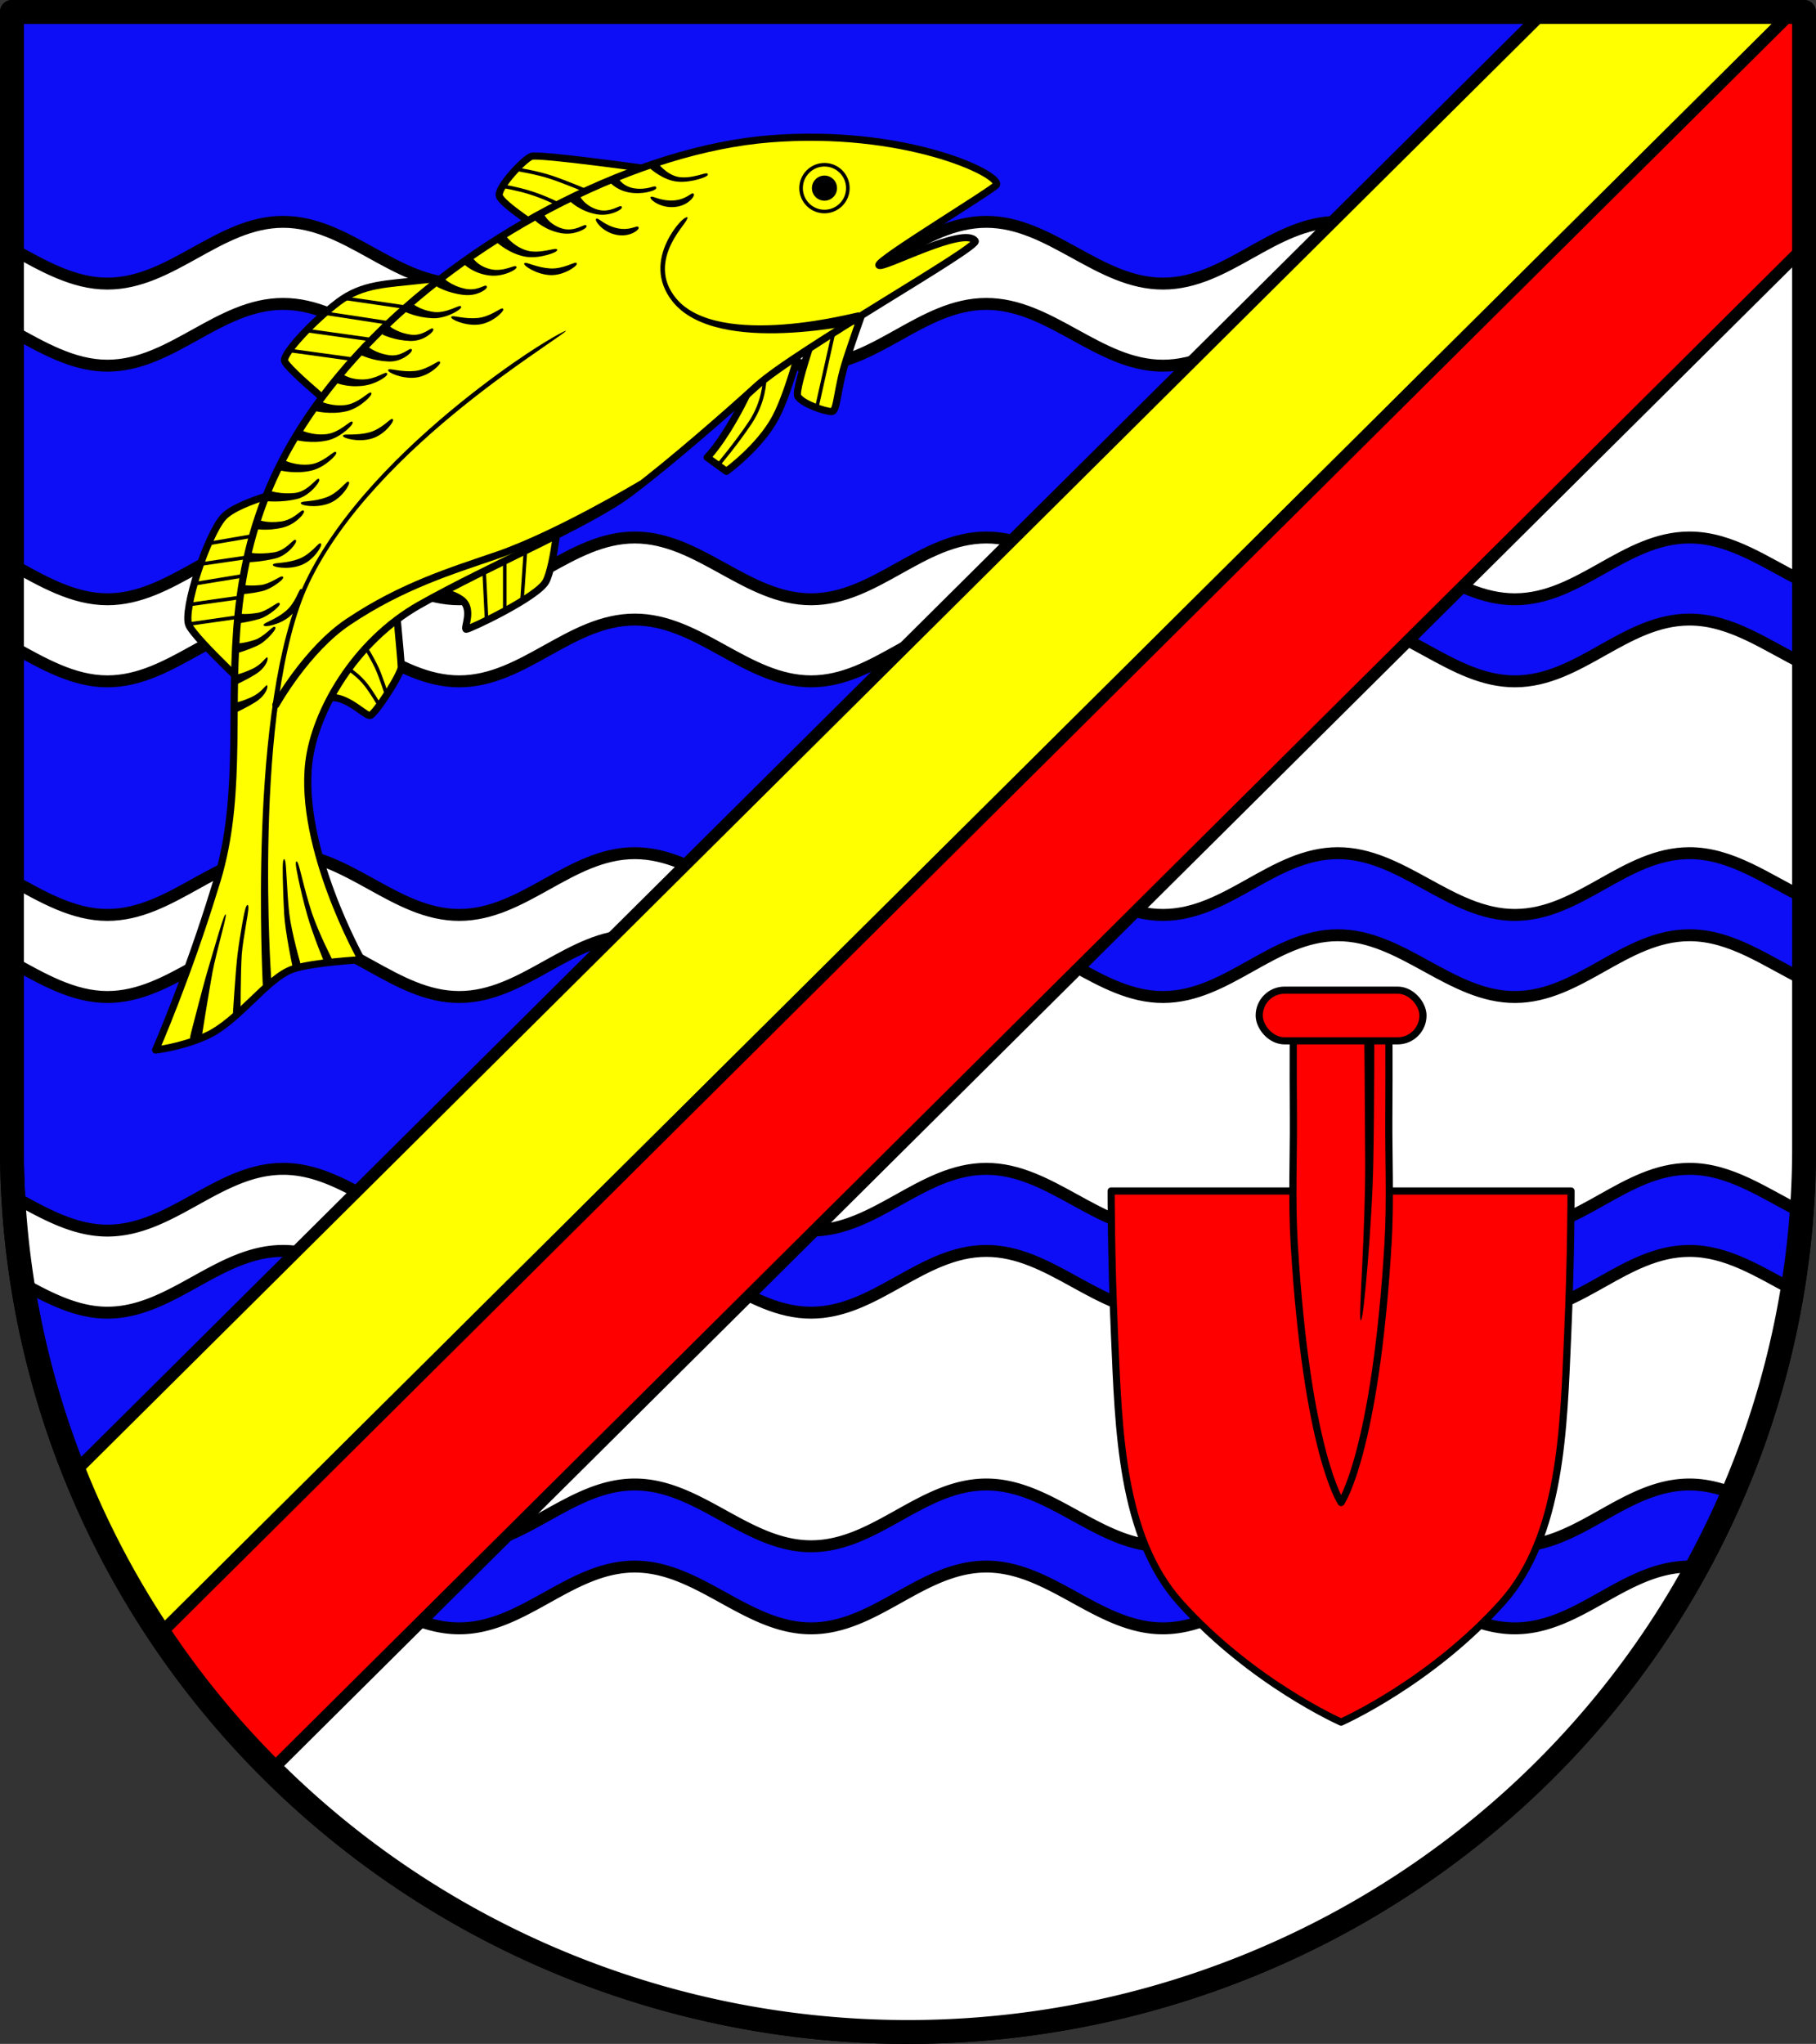 <?xml version="1.0" encoding="UTF-8" standalone="no"?>
<!-- Created with Inkscape (http://www.inkscape.org/) -->

<svg
   width="152.205mm"
   height="171.315mm"
   viewBox="0 0 152.205 171.315"
   version="1.1"
   id="svg4527"
   inkscape:version="1.2.2 (732a01da63, 2022-12-09)"
   sodipodi:docname="Wappen Wendtorf2.svg"
   xmlns:inkscape="http://www.inkscape.org/namespaces/inkscape"
   xmlns:sodipodi="http://sodipodi.sourceforge.net/DTD/sodipodi-0.dtd"
   xmlns="http://www.w3.org/2000/svg"
   xmlns:svg="http://www.w3.org/2000/svg">
  <rect x="0" y="0" width="152.205" height="171.315" fill="#333333" stroke="none"/>
  <sodipodi:namedview
     id="namedview4529"
     pagecolor="#ffffff"
     bordercolor="#666666"
     borderopacity="1.0"
     inkscape:showpageshadow="2"
     inkscape:pageopacity="0.0"
     inkscape:pagecheckerboard="0"
     inkscape:deskcolor="#d1d1d1"
     inkscape:document-units="mm"
     showgrid="false"
     inkscape:zoom="0.82670138"
     inkscape:cx="286.0767"
     inkscape:cy="329.62325"
     inkscape:current-layer="layer1" />
  <defs
     id="defs4524">
    <inkscape:path-effect
       effect="powerstroke"
       id="path-effect3138"
       is_visible="true"
       lpeversion="1"
       offset_points="0.216,0.418 | 1,0.339 | 1.801,0.122"
       not_jump="false"
       sort_points="true"
       interpolator_type="CentripetalCatmullRom"
       interpolator_beta="0.2"
       start_linecap_type="butt"
       linejoin_type="round"
       miter_limit="4"
       scale_width="1"
       end_linecap_type="zerowidth" />
    <inkscape:path-effect
       effect="powerstroke"
       id="path-effect1274"
       is_visible="true"
       lpeversion="1"
       offset_points="0.201,0.47 | 1,0.212 | 1.799,0.078"
       not_jump="false"
       sort_points="true"
       interpolator_type="CentripetalCatmullRom"
       interpolator_beta="0.2"
       start_linecap_type="butt"
       linejoin_type="round"
       miter_limit="4"
       scale_width="1"
       end_linecap_type="zerowidth" />
    <inkscape:path-effect
       effect="powerstroke"
       id="path-effect1334"
       is_visible="true"
       lpeversion="1"
       offset_points="0.2,0.314 | 0.994,0.177 | 1.779,0.127"
       not_jump="false"
       sort_points="true"
       interpolator_type="CentripetalCatmullRom"
       interpolator_beta="0.2"
       start_linecap_type="butt"
       linejoin_type="round"
       miter_limit="4"
       scale_width="1"
       end_linecap_type="zerowidth" />
    <inkscape:path-effect
       effect="powerstroke"
       id="path-effect1375"
       is_visible="true"
       lpeversion="1"
       offset_points="0.206,0.347 | 0.983,0.214 | 1.809,0.105"
       not_jump="false"
       sort_points="true"
       interpolator_type="CentripetalCatmullRom"
       interpolator_beta="0.2"
       start_linecap_type="butt"
       linejoin_type="round"
       miter_limit="4"
       scale_width="1"
       end_linecap_type="zerowidth" />
    <inkscape:path-effect
       effect="powerstroke"
       id="path-effect1381"
       is_visible="true"
       lpeversion="1"
       offset_points="0.206,0.347 | 0.983,0.214 | 1.809,0.105"
       not_jump="false"
       sort_points="true"
       interpolator_type="CentripetalCatmullRom"
       interpolator_beta="0.2"
       start_linecap_type="butt"
       linejoin_type="round"
       miter_limit="4"
       scale_width="1"
       end_linecap_type="zerowidth" />
    <inkscape:path-effect
       effect="powerstroke"
       id="path-effect1426"
       is_visible="true"
       lpeversion="1"
       offset_points="0.095,0.365 | 0.999,0.172 | 1.718,0.168"
       not_jump="false"
       sort_points="true"
       interpolator_type="CentripetalCatmullRom"
       interpolator_beta="0.2"
       start_linecap_type="butt"
       linejoin_type="round"
       miter_limit="4"
       scale_width="1"
       end_linecap_type="zerowidth" />
    <inkscape:path-effect
       effect="powerstroke"
       id="path-effect1519"
       is_visible="true"
       lpeversion="1"
       offset_points="0.189,0.458 | 1,0.2 | 1.785,0.174"
       not_jump="false"
       sort_points="true"
       interpolator_type="CentripetalCatmullRom"
       interpolator_beta="0.2"
       start_linecap_type="butt"
       linejoin_type="round"
       miter_limit="4"
       scale_width="1"
       end_linecap_type="zerowidth" />
    <inkscape:path-effect
       effect="powerstroke"
       id="path-effect1569"
       is_visible="true"
       lpeversion="1"
       offset_points="0.166,0.388 | 1,0.2 | 1.806,0.12"
       not_jump="false"
       sort_points="true"
       interpolator_type="CentripetalCatmullRom"
       interpolator_beta="0.2"
       start_linecap_type="butt"
       linejoin_type="round"
       miter_limit="4"
       scale_width="1"
       end_linecap_type="zerowidth" />
    <inkscape:path-effect
       effect="powerstroke"
       id="path-effect1575"
       is_visible="true"
       lpeversion="1"
       offset_points="0.166,0.388 | 1,0.2 | 1.806,0.12"
       not_jump="false"
       sort_points="true"
       interpolator_type="CentripetalCatmullRom"
       interpolator_beta="0.2"
       start_linecap_type="butt"
       linejoin_type="round"
       miter_limit="4"
       scale_width="1"
       end_linecap_type="zerowidth" />
    <inkscape:path-effect
       effect="powerstroke"
       id="path-effect1581"
       is_visible="true"
       lpeversion="1"
       offset_points="0.16,0.458 | 1,0.2 | 1.806,0.12"
       not_jump="false"
       sort_points="true"
       interpolator_type="CentripetalCatmullRom"
       interpolator_beta="0.2"
       start_linecap_type="butt"
       linejoin_type="round"
       miter_limit="4"
       scale_width="1"
       end_linecap_type="zerowidth" />
    <inkscape:path-effect
       effect="powerstroke"
       id="path-effect1639"
       is_visible="true"
       lpeversion="1"
       offset_points="0.16,0.458 | 1,0.2 | 1.806,0.12"
       not_jump="false"
       sort_points="true"
       interpolator_type="CentripetalCatmullRom"
       interpolator_beta="0.2"
       start_linecap_type="butt"
       linejoin_type="round"
       miter_limit="4"
       scale_width="1"
       end_linecap_type="zerowidth" />
    <inkscape:path-effect
       effect="powerstroke"
       id="path-effect1645"
       is_visible="true"
       lpeversion="1"
       offset_points="0.16,0.458 | 1.008,0.265 | 1.806,0.12"
       not_jump="false"
       sort_points="true"
       interpolator_type="CentripetalCatmullRom"
       interpolator_beta="0.2"
       start_linecap_type="butt"
       linejoin_type="round"
       miter_limit="4"
       scale_width="1"
       end_linecap_type="zerowidth" />
    <inkscape:path-effect
       effect="powerstroke"
       id="path-effect1651"
       is_visible="true"
       lpeversion="1"
       offset_points="0.16,0.458 | 1.008,0.265 | 1.806,0.12"
       not_jump="false"
       sort_points="true"
       interpolator_type="CentripetalCatmullRom"
       interpolator_beta="0.2"
       start_linecap_type="butt"
       linejoin_type="round"
       miter_limit="4"
       scale_width="1"
       end_linecap_type="zerowidth" />
    <inkscape:path-effect
       effect="powerstroke"
       id="path-effect1657"
       is_visible="true"
       lpeversion="1"
       offset_points="0.16,0.458 | 1.008,0.265 | 1.806,0.12"
       not_jump="false"
       sort_points="true"
       interpolator_type="CentripetalCatmullRom"
       interpolator_beta="0.2"
       start_linecap_type="butt"
       linejoin_type="round"
       miter_limit="4"
       scale_width="1"
       end_linecap_type="zerowidth" />
    <inkscape:path-effect
       effect="powerstroke"
       id="path-effect1723"
       is_visible="true"
       lpeversion="1"
       offset_points="0.16,0.458 | 1.008,0.265 | 1.806,0.12"
       not_jump="false"
       sort_points="true"
       interpolator_type="CentripetalCatmullRom"
       interpolator_beta="0.2"
       start_linecap_type="butt"
       linejoin_type="round"
       miter_limit="4"
       scale_width="1"
       end_linecap_type="zerowidth" />
    <inkscape:path-effect
       effect="powerstroke"
       id="path-effect1729"
       is_visible="true"
       lpeversion="1"
       offset_points="0.16,0.458 | 1.008,0.265 | 1.806,0.12"
       not_jump="false"
       sort_points="true"
       interpolator_type="CentripetalCatmullRom"
       interpolator_beta="0.2"
       start_linecap_type="butt"
       linejoin_type="round"
       miter_limit="4"
       scale_width="1"
       end_linecap_type="zerowidth" />
    <inkscape:path-effect
       effect="powerstroke"
       id="path-effect1735"
       is_visible="true"
       lpeversion="1"
       offset_points="0.16,0.458 | 1.008,0.265 | 1.806,0.12"
       not_jump="false"
       sort_points="true"
       interpolator_type="CentripetalCatmullRom"
       interpolator_beta="0.2"
       start_linecap_type="butt"
       linejoin_type="round"
       miter_limit="4"
       scale_width="1"
       end_linecap_type="zerowidth" />
    <inkscape:path-effect
       effect="powerstroke"
       id="path-effect1741"
       is_visible="true"
       lpeversion="1"
       offset_points="0.16,0.458 | 1.008,0.265 | 1.806,0.12"
       not_jump="false"
       sort_points="true"
       interpolator_type="CentripetalCatmullRom"
       interpolator_beta="0.2"
       start_linecap_type="butt"
       linejoin_type="round"
       miter_limit="4"
       scale_width="1"
       end_linecap_type="zerowidth" />
    <inkscape:path-effect
       effect="powerstroke"
       id="path-effect1747"
       is_visible="true"
       lpeversion="1"
       offset_points="0.16,0.458 | 1.008,0.265 | 1.806,0.12"
       not_jump="false"
       sort_points="true"
       interpolator_type="CentripetalCatmullRom"
       interpolator_beta="0.2"
       start_linecap_type="butt"
       linejoin_type="round"
       miter_limit="4"
       scale_width="1"
       end_linecap_type="zerowidth" />
    <inkscape:path-effect
       effect="powerstroke"
       id="path-effect1823"
       is_visible="true"
       lpeversion="1"
       offset_points="0.16,0.458 | 1.008,0.265 | 1.806,0.12"
       not_jump="false"
       sort_points="true"
       interpolator_type="CentripetalCatmullRom"
       interpolator_beta="0.2"
       start_linecap_type="butt"
       linejoin_type="round"
       miter_limit="4"
       scale_width="1"
       end_linecap_type="zerowidth" />
    <inkscape:path-effect
       effect="powerstroke"
       id="path-effect1829"
       is_visible="true"
       lpeversion="1"
       offset_points="0.16,0.458 | 1.008,0.265 | 1.806,0.12"
       not_jump="false"
       sort_points="true"
       interpolator_type="CentripetalCatmullRom"
       interpolator_beta="0.2"
       start_linecap_type="butt"
       linejoin_type="round"
       miter_limit="4"
       scale_width="1"
       end_linecap_type="zerowidth" />
    <inkscape:path-effect
       effect="powerstroke"
       id="path-effect1835"
       is_visible="true"
       lpeversion="1"
       offset_points="0.16,0.458 | 1.008,0.265 | 1.806,0.12"
       not_jump="false"
       sort_points="true"
       interpolator_type="CentripetalCatmullRom"
       interpolator_beta="0.2"
       start_linecap_type="butt"
       linejoin_type="round"
       miter_limit="4"
       scale_width="1"
       end_linecap_type="zerowidth" />
    <inkscape:path-effect
       effect="powerstroke"
       id="path-effect1841"
       is_visible="true"
       lpeversion="1"
       offset_points="0.143,0.401 | 1.008,0.265 | 1.806,0.12"
       not_jump="false"
       sort_points="true"
       interpolator_type="CentripetalCatmullRom"
       interpolator_beta="0.2"
       start_linecap_type="butt"
       linejoin_type="round"
       miter_limit="4"
       scale_width="1"
       end_linecap_type="zerowidth" />
    <inkscape:path-effect
       effect="powerstroke"
       id="path-effect1847"
       is_visible="true"
       lpeversion="1"
       offset_points="0.143,0.401 | 1.008,0.265 | 1.806,0.12"
       not_jump="false"
       sort_points="true"
       interpolator_type="CentripetalCatmullRom"
       interpolator_beta="0.2"
       start_linecap_type="butt"
       linejoin_type="round"
       miter_limit="4"
       scale_width="1"
       end_linecap_type="zerowidth" />
    <inkscape:path-effect
       effect="powerstroke"
       id="path-effect1853"
       is_visible="true"
       lpeversion="1"
       offset_points="0.143,0.401 | 1.008,0.265 | 1.806,0.12"
       not_jump="false"
       sort_points="true"
       interpolator_type="CentripetalCatmullRom"
       interpolator_beta="0.2"
       start_linecap_type="butt"
       linejoin_type="round"
       miter_limit="4"
       scale_width="1"
       end_linecap_type="zerowidth" />
    <inkscape:path-effect
       effect="powerstroke"
       id="path-effect1859"
       is_visible="true"
       lpeversion="1"
       offset_points="0.143,0.401 | 1.008,0.265 | 1.806,0.12"
       not_jump="false"
       sort_points="true"
       interpolator_type="CentripetalCatmullRom"
       interpolator_beta="0.2"
       start_linecap_type="butt"
       linejoin_type="round"
       miter_limit="4"
       scale_width="1"
       end_linecap_type="zerowidth" />
    <inkscape:path-effect
       effect="powerstroke"
       id="path-effect1865"
       is_visible="true"
       lpeversion="1"
       offset_points="0.143,0.401 | 1.008,0.265 | 1.806,0.12"
       not_jump="false"
       sort_points="true"
       interpolator_type="CentripetalCatmullRom"
       interpolator_beta="0.2"
       start_linecap_type="butt"
       linejoin_type="round"
       miter_limit="4"
       scale_width="1"
       end_linecap_type="zerowidth" />
    <inkscape:path-effect
       effect="powerstroke"
       id="path-effect1871"
       is_visible="true"
       lpeversion="1"
       offset_points="0.143,0.401 | 1.008,0.265 | 1.554,0.152"
       not_jump="false"
       sort_points="true"
       interpolator_type="CentripetalCatmullRom"
       interpolator_beta="0.2"
       start_linecap_type="butt"
       linejoin_type="round"
       miter_limit="4"
       scale_width="1"
       end_linecap_type="zerowidth" />
    <inkscape:path-effect
       effect="powerstroke"
       id="path-effect1877"
       is_visible="true"
       lpeversion="1"
       offset_points="0.143,0.401 | 1.008,0.265 | 1.554,0.152"
       not_jump="false"
       sort_points="true"
       interpolator_type="CentripetalCatmullRom"
       interpolator_beta="0.2"
       start_linecap_type="butt"
       linejoin_type="round"
       miter_limit="4"
       scale_width="1"
       end_linecap_type="zerowidth" />
    <inkscape:path-effect
       effect="powerstroke"
       id="path-effect1973"
       is_visible="true"
       lpeversion="1"
       offset_points="0.275,0.142 | 0.998,0.278 | 1.806,0.12"
       not_jump="false"
       sort_points="true"
       interpolator_type="CentripetalCatmullRom"
       interpolator_beta="0.2"
       start_linecap_type="zerowidth"
       linejoin_type="round"
       miter_limit="4"
       scale_width="1"
       end_linecap_type="zerowidth" />
    <inkscape:path-effect
       effect="powerstroke"
       id="path-effect2071"
       is_visible="true"
       lpeversion="1"
       offset_points="0.275,0.142 | 0.998,0.278 | 1.806,0.12"
       not_jump="false"
       sort_points="true"
       interpolator_type="CentripetalCatmullRom"
       interpolator_beta="0.2"
       start_linecap_type="zerowidth"
       linejoin_type="round"
       miter_limit="4"
       scale_width="1"
       end_linecap_type="zerowidth" />
    <inkscape:path-effect
       effect="powerstroke"
       id="path-effect2077"
       is_visible="true"
       lpeversion="1"
       offset_points="0.275,0.142 | 0.998,0.278 | 1.806,0.12"
       not_jump="false"
       sort_points="true"
       interpolator_type="CentripetalCatmullRom"
       interpolator_beta="0.2"
       start_linecap_type="zerowidth"
       linejoin_type="round"
       miter_limit="4"
       scale_width="1"
       end_linecap_type="zerowidth" />
    <inkscape:path-effect
       effect="powerstroke"
       id="path-effect2083"
       is_visible="true"
       lpeversion="1"
       offset_points="0.275,0.142 | 0.998,0.278 | 1.806,0.12"
       not_jump="false"
       sort_points="true"
       interpolator_type="CentripetalCatmullRom"
       interpolator_beta="0.2"
       start_linecap_type="zerowidth"
       linejoin_type="round"
       miter_limit="4"
       scale_width="1"
       end_linecap_type="zerowidth" />
    <inkscape:path-effect
       effect="powerstroke"
       id="path-effect2089"
       is_visible="true"
       lpeversion="1"
       offset_points="0.275,0.142 | 0.998,0.278 | 1.806,0.12"
       not_jump="false"
       sort_points="true"
       interpolator_type="CentripetalCatmullRom"
       interpolator_beta="0.2"
       start_linecap_type="zerowidth"
       linejoin_type="round"
       miter_limit="4"
       scale_width="1"
       end_linecap_type="zerowidth" />
    <inkscape:path-effect
       effect="powerstroke"
       id="path-effect2095"
       is_visible="true"
       lpeversion="1"
       offset_points="0.275,0.142 | 0.998,0.278 | 1.806,0.12"
       not_jump="false"
       sort_points="true"
       interpolator_type="CentripetalCatmullRom"
       interpolator_beta="0.2"
       start_linecap_type="zerowidth"
       linejoin_type="round"
       miter_limit="4"
       scale_width="1"
       end_linecap_type="zerowidth" />
    <inkscape:path-effect
       effect="powerstroke"
       id="path-effect2101"
       is_visible="true"
       lpeversion="1"
       offset_points="0.275,0.142 | 0.998,0.278 | 1.806,0.12"
       not_jump="false"
       sort_points="true"
       interpolator_type="CentripetalCatmullRom"
       interpolator_beta="0.2"
       start_linecap_type="zerowidth"
       linejoin_type="round"
       miter_limit="4"
       scale_width="1"
       end_linecap_type="zerowidth" />
    <inkscape:path-effect
       effect="powerstroke"
       id="path-effect2107"
       is_visible="true"
       lpeversion="1"
       offset_points="0.275,0.142 | 0.998,0.278 | 1.806,0.12"
       not_jump="false"
       sort_points="true"
       interpolator_type="CentripetalCatmullRom"
       interpolator_beta="0.2"
       start_linecap_type="zerowidth"
       linejoin_type="round"
       miter_limit="4"
       scale_width="1"
       end_linecap_type="zerowidth" />
    <inkscape:path-effect
       effect="powerstroke"
       id="path-effect2113"
       is_visible="true"
       lpeversion="1"
       offset_points="0.275,0.142 | 0.998,0.278 | 1.806,0.12"
       not_jump="false"
       sort_points="true"
       interpolator_type="CentripetalCatmullRom"
       interpolator_beta="0.2"
       start_linecap_type="zerowidth"
       linejoin_type="round"
       miter_limit="4"
       scale_width="1"
       end_linecap_type="zerowidth" />
  </defs>
  <g
     inkscape:label="Ebene 1"
     inkscape:groupmode="layer"
     id="layer1"
     transform="translate(-34.643,-67.877)">
    <path
       id="path4721"
       style="fill:#0d0ef6;fill-opacity:1;stroke:#000000;stroke-width:2;stroke-linecap:round;stroke-linejoin:round;stroke-dasharray:none"
       d="m 35.643,68.877 v 95.234 a 75.103,74.08 0 0 0 75.103,74.08 75.103,74.08 0 0 0 75.102,-74.08 V 68.877 Z" />
    <path
       id="path3056"
       style="fill:#ffffff;fill-opacity:1;stroke:#000000;stroke-width:1;stroke-linecap:round;stroke-linejoin:round;stroke-dasharray:none"
       d="M 185.848,71.573 48.268,205.117 a 75.103,74.08 0 0 0 62.478,33.074 75.103,74.08 0 0 0 75.102,-74.08 z" />
    <path
       id="path4226"
       style="fill:#ffffff;stroke:#000000;stroke-width:1;stroke-linecap:round;stroke-linejoin:round;stroke-dasharray:none"
       d="m 137.821,116.407 c -1.781,0.934 -3.616,1.693 -5.686,1.699 -5.403,0.016 -9.434,-5.19 -14.842,-5.177 -5.409,0.013 -9.253,5.167 -14.656,5.177 -5.403,0.01 -9.396,-5.185 -14.805,-5.177 -5.409,0.008 -9.29,5.172 -14.694,5.177 -5.403,0.005 -9.359,-5.18 -14.768,-5.177 v 0 c -5.409,0.003 -9.328,5.177 -14.731,5.177 -2.873,0 -5.46,-1.525 -7.995,-2.924 v 6.879 c 2.535,1.398 5.123,2.924 7.995,2.924 5.403,0 9.322,-5.174 14.731,-5.177 5.409,-0.003 9.364,5.182 14.768,5.177 5.403,-0.005 9.285,-5.169 14.694,-5.177 5.409,-0.008 9.402,5.187 14.805,5.177 5.403,-0.01 9.248,-5.164 14.656,-5.177 4.416,-0.011 7.914,3.458 11.99,4.723" />
    <path
       id="path5259"
       style="fill:#0d0ef6;fill-opacity:1;stroke:#000000;stroke-width:1;stroke-linecap:round;stroke-linejoin:round;stroke-dasharray:none"
       d="m 129.282,124.531 c 0.916,0.284 1.861,0.457 2.852,0.454 5.403,-0.016 9.21,-5.159 14.619,-5.177 5.409,-0.018 9.477,5.198 14.88,5.177 5.403,-0.021 9.173,-5.154 14.582,-5.177 3.524,-0.015 6.496,2.194 9.633,3.731 v -6.879 c -3.137,-1.537 -6.109,-3.746 -9.633,-3.731 -5.409,0.023 -9.178,5.156 -14.582,5.177 -5.403,0.021 -9.471,-5.195 -14.88,-5.177 -3.337,0.011 -6.064,1.973 -8.933,3.478" />
    <path
       id="path4357"
       style="fill:#ffffff;stroke:#000000;stroke-width:1;stroke-linecap:round;stroke-linejoin:round;stroke-dasharray:none"
       d="m 114.967,139.702 c -4.264,1.121 -7.733,4.853 -12.331,4.862 -5.403,0.01 -9.396,-5.185 -14.805,-5.177 -5.409,0.008 -9.29,5.172 -14.694,5.177 -5.403,0.005 -9.359,-5.18 -14.768,-5.177 v 0 c -5.409,0.003 -9.328,5.177 -14.731,5.177 -2.873,0 -5.46,-1.525 -7.995,-2.924 v 6.879 c 2.535,1.398 5.123,2.924 7.995,2.924 5.403,0 9.322,-5.174 14.731,-5.177 5.409,-0.003 9.364,5.182 14.768,5.177 5.403,-0.005 9.285,-5.169 14.694,-5.177 5.409,-0.008 9.402,5.187 14.805,5.177 0.321,-6.2e-4 0.636,-0.019 0.947,-0.054" />
    <path
       id="path7112"
       style="fill:#0d0ef6;fill-opacity:1;stroke:#000000;stroke-width:1;stroke-linecap:round;stroke-linejoin:round;stroke-dasharray:none"
       d="m 103.583,151.389 c 4.918,-0.55 8.622,-5.111 13.71,-5.123 5.409,-0.013 9.439,5.193 14.842,5.177 5.403,-0.016 9.21,-5.159 14.619,-5.177 5.409,-0.018 9.477,5.198 14.88,5.177 5.403,-0.021 9.173,-5.154 14.582,-5.177 3.524,-0.015 6.496,2.194 9.633,3.731 v -6.879 c -3.137,-1.537 -6.109,-3.746 -9.633,-3.731 -5.409,0.023 -9.178,5.156 -14.582,5.177 -5.403,0.021 -9.471,-5.195 -14.88,-5.177 -5.409,0.018 -9.216,5.161 -14.619,5.177 -5.403,0.016 -9.434,-5.19 -14.842,-5.177 -0.807,0.002 -1.578,0.118 -2.326,0.315" />
    <path
       id="path4359"
       style="fill:#ffffff;stroke:#000000;stroke-width:1;stroke-linecap:round;stroke-linejoin:round;stroke-dasharray:none"
       d="m 91.222,166.484 c -1.082,-0.39 -2.202,-0.64 -3.391,-0.638 -5.409,0.008 -9.29,5.171 -14.694,5.176 -5.403,0.005 -9.359,-5.179 -14.768,-5.176 v 0 c -5.409,0.003 -9.328,5.176 -14.731,5.176 -2.811,0 -5.35,-1.463 -7.833,-2.836 a 75.103,74.08 0 0 0 0.734,7.276 c 2.252,1.242 4.564,2.439 7.099,2.439 5.403,0 9.322,-5.173 14.731,-5.176 5.409,-0.003 9.364,5.181 14.768,5.176 4.722,-0.004 8.281,-3.948 12.714,-4.948" />
    <path
       id="path527"
       style="fill:#0d0ef6;fill-opacity:1;stroke:#000000;stroke-width:1;stroke-linecap:round;stroke-linejoin:round;stroke-dasharray:none"
       d="m 85.851,172.954 c 0.64,-0.144 1.298,-0.227 1.98,-0.228 5.409,-0.008 9.402,5.187 14.805,5.176 5.403,-0.01 9.248,-5.163 14.656,-5.176 5.409,-0.013 9.439,5.192 14.842,5.176 5.403,-0.016 9.21,-5.158 14.619,-5.176 5.409,-0.018 9.477,5.197 14.88,5.176 5.403,-0.021 9.173,-5.153 14.582,-5.176 3.157,-0.014 5.871,1.753 8.657,3.228 0.35,-2.148 0.605,-4.311 0.762,-6.481 -3.059,-1.531 -5.975,-3.641 -9.42,-3.627 -5.409,0.023 -9.178,5.156 -14.582,5.176 -5.403,0.021 -9.55,-1.812 -14.959,-1.794 -5.409,0.018 -9.137,1.779 -14.54,1.794 -5.403,0.016 -9.434,-5.189 -14.842,-5.176 -5.409,0.013 -9.253,5.166 -14.656,5.176 -4.216,0.008 -7.573,-3.153 -11.414,-4.538"
       sodipodi:nodetypes="cssssscsccscsscsc" />
    <path
       id="path4361"
       style="fill:#0d0ef6;fill-opacity:1;stroke:#000000;stroke-width:1;stroke-linecap:round;stroke-linejoin:round;stroke-dasharray:none"
       d="m 58.369,192.305 c -5.386,0.003 -9.295,5.131 -14.664,5.174 a 75.103,74.08 0 0 0 3.551,6.146 c 3.718,-1.426 6.981,-4.439 11.113,-4.441 5.409,-0.003 9.364,5.181 14.768,5.176 5.403,-0.005 9.285,-5.168 14.694,-5.176 5.409,-0.008 9.402,5.187 14.805,5.176 5.403,-0.01 9.248,-5.163 14.656,-5.176 5.409,-0.013 9.439,5.192 14.842,5.176 5.403,-0.016 9.21,-5.158 14.619,-5.176 5.409,-0.018 9.477,5.197 14.88,5.176 5.403,-0.021 9.173,-5.153 14.582,-5.176 0.208,-9e-4 0.413,0.008 0.617,0.022 a 75.103,74.08 0 0 0 3.031,-6.172 c -1.167,-0.442 -2.37,-0.735 -3.648,-0.73 -5.409,0.023 -9.178,5.156 -14.582,5.176 -5.403,0.021 -9.471,-5.195 -14.88,-5.176 -5.409,0.018 -9.216,5.161 -14.619,5.176 -5.403,0.016 -9.434,-5.189 -14.842,-5.176 -5.409,0.013 -9.253,5.166 -14.656,5.176 -5.403,0.01 -9.396,-5.184 -14.805,-5.176 -5.409,0.008 -9.29,5.171 -14.694,5.176 -5.403,0.005 -9.359,-5.179 -14.768,-5.176 z" />
    <path
       id="path4510"
       style="fill:#ffffff;stroke:#000000;stroke-width:1;stroke-linecap:round;stroke-linejoin:round;stroke-dasharray:none"
       d="m 58.369,86.471 c -5.409,0.003 -9.328,5.177 -14.731,5.177 -2.873,0 -5.46,-1.525 -7.995,-2.924 v 6.879 c 2.535,1.398 5.123,2.924 7.995,2.924 5.403,0 9.322,-5.174 14.731,-5.177 5.409,-0.003 9.364,5.182 14.768,5.177 5.403,-0.005 9.285,-5.169 14.694,-5.177 5.409,-0.008 9.402,5.187 14.805,5.177 5.403,-0.01 9.248,-5.164 14.656,-5.177 5.409,-0.013 9.439,5.193 14.842,5.177 5.403,-0.016 9.21,-5.159 14.619,-5.177 5.409,-0.018 9.477,5.198 14.88,5.177 5.403,-0.021 9.173,-5.154 14.582,-5.177 3.524,-0.015 -0.321,-4.538 2.816,-3.001 l 2.963,-4.001 c -3.137,-1.537 -2.255,0.108 -5.779,0.123 -5.409,0.023 -9.178,5.156 -14.582,5.177 -5.403,0.021 -9.471,-5.195 -14.88,-5.177 -5.409,0.018 -9.216,5.161 -14.619,5.177 -5.403,0.016 -9.434,-5.19 -14.842,-5.177 -5.409,0.013 -9.253,5.167 -14.656,5.177 -5.403,0.01 -9.396,-5.185 -14.805,-5.177 -5.409,0.008 -9.29,5.172 -14.694,5.177 -5.403,0.005 -9.359,-5.18 -14.768,-5.177 z"
       sodipodi:nodetypes="csccsssssssscsccsccccsccc" />
    <path
       id="rect2874"
       style="fill:#ffff00;fill-opacity:1;stroke:#000000;stroke-width:1;stroke-linecap:round;stroke-linejoin:round;stroke-dasharray:none"
       d="M 164.028,68.877 40.902,191.235 a 75.103,74.08 0 0 0 7.163,13.582 L 184.857,68.877 Z" />
    <path
       id="rect2882"
       style="fill:#ff0000;fill-opacity:1;stroke:#000000;stroke-width:1;stroke-linecap:round;stroke-linejoin:round;stroke-dasharray:none"
       d="M 184.857,68.877 48.065,204.817 a 75.103,74.08 0 0 0 9.337,11.422 L 185.848,88.592 l 0,-19.716 z" />
    <g
       id="g3144"
       transform="translate(10.343,12.123)">
      <path
         id="path2954"
         style="fill:#ff0000;stroke:#000000;stroke-width:0.6;stroke-linecap:round;stroke-linejoin:round;stroke-dasharray:none"
         d="m 117.427,155.579 c 0,0 -0.011,5.431 0.288,12.183 0.34,7.664 0.504,16.751 5.484,22.309 6.017,6.715 13.502,10.026 13.502,10.026 0,0 7.485,-3.311 13.503,-10.026 4.98,-5.558 5.143,-14.645 5.483,-22.309 0.3,-6.752 0.288,-12.183 0.288,-12.183 h -19.274 z" />
      <path
         id="path3074"
         style="fill:#ff0000;stroke:#000000;stroke-width:0.6;stroke-linecap:round;stroke-linejoin:round;stroke-dasharray:none"
         d="m 136.702,141.264 -3.999,0.18 c 0,0 -0.032,3.316 0,8.055 0.021,3.091 -0.146,6.94 0.067,10.484 1.052,17.506 3.933,21.709 3.933,21.709 0,0 2.881,-4.202 3.933,-21.709 0.213,-3.545 0.045,-7.393 0.066,-10.484 0.032,-4.74 0,-8.055 0,-8.055 z" />
      <path
         style="fill:#000000;fill-rule:nonzero;stroke:none;stroke-width:0.6;stroke-linecap:round;stroke-linejoin:round;stroke-dasharray:none"
         d="m 138.643,141.895 c 0,-7e-5 -0.004,0.143 0.004,0.84 0.006,0.542 0.015,1.528 0.027,3.042 0.005,0.663 0.043,6.758 0.048,7.421 0.005,1.28 -0.022,2.743 -0.074,4.33 -0.05,1.522 -0.117,3.021 -0.178,4.295 -0.097,2.031 -0.151,3.026 -0.169,3.748 -0.019,0.764 0.029,0.861 0.052,0.863 0.021,0.002 0.09,-0.086 0.191,-0.844 0.079,-0.594 0.213,-1.83 0.371,-3.738 0.106,-1.275 0.216,-2.771 0.305,-4.298 0.093,-1.584 0.156,-3.066 0.18,-4.351 0.047,-2.28 0.065,-5.193 0.074,-7.428 0.003,-0.77 0.006,-2.273 0.009,-3.043 0.002,-0.697 -0.004,-0.841 -0.004,-0.841 z"
         id="path3136"
         inkscape:path-effect="#path-effect3138"
         inkscape:original-d="m 139.06144,141.89301 c 0,0 0.0345,6.58483 0,11.30661 -0.0393,5.38784 -0.7079,13.23364 -0.7079,13.23364"
         sodipodi:nodetypes="csc" />
      <rect
         style="fill:#ff0000;stroke:#000000;stroke-width:0.6;stroke-linecap:round;stroke-linejoin:round;stroke-dasharray:none"
         id="rect3134"
         width="13.725"
         height="4.247"
         x="129.839"
         y="138.747"
         ry="2.124" />
    </g>
    <g
       id="g2455"
       transform="translate(8.374,-2.63)">
      <path
         style="fill:#ffff00;stroke:#000000;stroke-width:0.6;stroke-linecap:round;stroke-linejoin:round;stroke-dasharray:none"
         d="m 81.349,84.77 c 0,0 -9.91,-1.396 -10.54,-1.16 -0.629,0.236 -2.851,2.596 -2.694,3.303 0.157,0.708 3.697,2.95 3.697,2.95 l 8.259,-3.421 z"
         id="path1096"
         sodipodi:nodetypes="cssccc" />
      <path
         style="fill:#ffff00;stroke:#000000;stroke-width:0.6;stroke-linecap:round;stroke-linejoin:round;stroke-dasharray:none"
         d="m 67.909,94.104 c 0,0 -3.504,-0.445 -6.34,-0.111 -2.836,0.334 -4.894,0.278 -6.952,1.835 -2.058,1.557 -4.561,4.227 -4.505,4.894 0.056,0.667 5.84,5.339 5.84,5.339 z"
         id="path1098"
         sodipodi:nodetypes="cssscc" />
      <path
         style="fill:#ffff00;stroke:#000000;stroke-width:0.6;stroke-linecap:round;stroke-linejoin:round;stroke-dasharray:none"
         d="m 51.613,111.29 c 0,0 -5.284,1.112 -6.618,2.558 -1.335,1.446 -3.448,7.842 -2.892,9.066 0.556,1.224 6.062,6.285 6.062,6.285 z"
         id="path1100" />
      <path
         style="fill:#ffff00;stroke:#000000;stroke-width:0.6;stroke-linecap:round;stroke-linejoin:round;stroke-dasharray:none"
         d="m 50.834,132.202 c 0,0 1.891,-3.226 3.281,-3.226 1.39,0 2.781,1.557 3.17,1.502 0.389,-0.056 2.614,-3.448 2.614,-4.06 0,-0.612 -0.667,-7.397 -0.667,-7.397 l -6.674,2.836 z"
         id="path1102" />
      <path
         style="fill:#ffff00;stroke:#000000;stroke-width:0.6;stroke-linecap:round;stroke-linejoin:round;stroke-dasharray:none"
         d="m 60.289,120.968 c 0,0 2.426,-1.712 4.616,-0.222 1.129,0.768 0.167,2.503 0.445,2.503 0.278,0 5.951,-2.67 6.674,-4.004 0.723,-1.335 1.168,-6.34 1.168,-6.34 l -10.734,1.835 z"
         id="path1104"
         sodipodi:nodetypes="csssccc" />
      <path
         style="fill:#ffff00;stroke:#000000;stroke-width:0.6;stroke-linecap:round;stroke-linejoin:round;stroke-dasharray:none"
         d="m 90.211,98.943 c 0,0 0.064,2.02 -1.835,5.617 -1.684,3.189 -2.836,4.283 -2.836,4.283 l 1.613,1.168 c 0,0 2.781,-2.002 4.116,-4.505 1.335,-2.503 2.642,-8.148 2.642,-8.148 z"
         id="path1118"
         sodipodi:nodetypes="csccscc" />
      <path
         style="fill:#ffff00;stroke:#000000;stroke-width:0.6;stroke-linecap:round;stroke-linejoin:round;stroke-dasharray:none"
         d="m 95.578,95.328 c 0,0 -2.809,7.814 -2.447,8.398 0.407,0.657 2.336,1.279 2.836,1.279 0.501,0 0.415,-1.843 1.251,-4.394 1.195,-3.644 2.113,-5.951 2.113,-5.951 z"
         id="path1120"
         sodipodi:nodetypes="cssscc" />
      <path
         style="fill:#ffff00;stroke:#000000;stroke-width:0.6;stroke-linecap:round;stroke-linejoin:round;stroke-dasharray:none"
         d="m 109.802,85.97 c 0.156,-0.986 -7.862,-4.711 -18.996,-3.826 -10.942,0.87 -24.374,7.714 -33.186,16.633 -17.476,17.687 -8.76,32.206 -13.349,46.133 -2.294,7.51 -4.959,13.606 -4.959,13.606 0,0 2.144,-0.234 4.236,-1.174 2.725,-1.224 5.117,-4.894 7.286,-5.617 1.677,-0.559 5.729,-0.779 5.729,-0.779 0,0 -5.274,-9.378 -4.405,-16.572 0.508,-4.201 3.804,-10.07 9.272,-13.166 5.797,-3.282 14.158,-6.764 17.619,-9.36 3.461,-2.596 8.428,-6.963 10.618,-8.967 3.24,-2.964 18.699,-11.64 18.338,-12.174 -0.891,-1.317 -7.837,2.421 -8.073,2.028 -0.236,-0.393 9.871,-6.489 9.871,-6.764 z"
         id="path369"
         sodipodi:nodetypes="cssccsscssssssc" />
      <path
         style="fill:none;stroke:#000000;stroke-width:0.3;stroke-linecap:round;stroke-linejoin:round;stroke-dasharray:none"
         d="m 69.55,84.691 c 0,0 1.73,0.275 2.95,0.688 1.219,0.413 2.891,1.121 2.891,1.121"
         id="path1204" />
      <path
         style="fill:none;stroke:#000000;stroke-width:0.3;stroke-linecap:round;stroke-linejoin:round;stroke-dasharray:none"
         d="m 68.449,86.127 c 0,0 1.062,0.157 2.261,0.531 1.199,0.374 2.281,0.924 2.281,0.924"
         id="path1206" />
      <path
         style="fill:none;stroke:#000000;stroke-width:0.3;stroke-linecap:round;stroke-linejoin:round;stroke-dasharray:none"
         d="m 55.256,95.523 4.755,0.695"
         id="path1208" />
      <path
         style="fill:none;stroke:#000000;stroke-width:0.3;stroke-linecap:round;stroke-linejoin:round;stroke-dasharray:none"
         d="M 53.615,96.774 58.704,97.553"
         id="path1210" />
      <path
         style="fill:none;stroke:#000000;stroke-width:0.3;stroke-linecap:round;stroke-linejoin:round;stroke-dasharray:none"
         d="m 52.03,98.22 5.145,0.723"
         id="path1212" />
      <path
         style="fill:none;stroke:#000000;stroke-width:0.3;stroke-linecap:round;stroke-linejoin:round;stroke-dasharray:none"
         d="m 50.584,99.889 5.033,0.695"
         id="path1214" />
      <path
         style="fill:none;stroke:#000000;stroke-width:0.3;stroke-linecap:round;stroke-linejoin:round;stroke-dasharray:none"
         d="m 43.854,116.045 3.393,-0.584"
         id="path1216" />
      <path
         style="fill:none;stroke:#000000;stroke-width:0.3;stroke-linecap:round;stroke-linejoin:round;stroke-dasharray:none"
         d="m 43.215,117.77 3.587,-0.528"
         id="path1218" />
      <path
         style="fill:none;stroke:#000000;stroke-width:0.3;stroke-linecap:round;stroke-linejoin:round;stroke-dasharray:none"
         d="m 42.742,119.41 3.726,-0.612"
         id="path1220" />
      <path
         style="fill:none;stroke:#000000;stroke-width:0.3;stroke-linecap:round;stroke-linejoin:round;stroke-dasharray:none"
         d="m 42.269,121.162 3.949,-0.556"
         id="path1222" />
      <path
         style="fill:none;stroke:#000000;stroke-width:0.3;stroke-linecap:round;stroke-linejoin:round;stroke-dasharray:none"
         d="m 42.186,122.803 3.893,-0.556"
         id="path1224" />
      <path
         style="fill:none;stroke:#000000;stroke-width:0.3;stroke-linecap:round;stroke-linejoin:round;stroke-dasharray:none"
         d="m 56.952,124.833 c 0,0 0.64,1.057 0.945,1.752 0.306,0.695 0.751,2.058 0.751,2.058"
         id="path1226" />
      <path
         style="fill:none;stroke:#000000;stroke-width:0.3;stroke-linecap:round;stroke-linejoin:round;stroke-dasharray:none"
         d="m 55.617,126.668 c 0,0 0.779,0.528 1.335,1.251 0.556,0.723 1.057,1.613 1.057,1.613"
         id="path1228" />
      <path
         style="fill:none;stroke:#000000;stroke-width:0.3;stroke-linecap:round;stroke-linejoin:round;stroke-dasharray:none"
         d="m 70.3,116.796 -0.278,4.004"
         id="path1230" />
      <path
         style="fill:none;stroke:#000000;stroke-width:0.3;stroke-linecap:round;stroke-linejoin:round;stroke-dasharray:none"
         d="m 68.576,117.742 v 3.893"
         id="path1232" />
      <path
         style="fill:none;stroke:#000000;stroke-width:0.3;stroke-linecap:round;stroke-linejoin:round;stroke-dasharray:none"
         d="m 66.852,118.493 0.195,3.893"
         id="path1234" />
      <path
         style="fill:none;stroke:#000000;stroke-width:0.3;stroke-linecap:round;stroke-linejoin:round;stroke-dasharray:none"
         d="m 90.35,102.391 c 0,0 -0.028,1.78 -1.196,3.532 -1.168,1.752 -2.67,3.532 -2.67,3.532"
         id="path1236" />
      <path
         style="fill:none;stroke:#000000;stroke-width:0.3;stroke-linecap:round;stroke-linejoin:round;stroke-dasharray:none"
         d="m 96.107,98.498 -1.363,6.09"
         id="path1238" />
      <path
         style="fill:#000000;fill-rule:nonzero;stroke:none;stroke-width:0.3;stroke-linecap:round;stroke-linejoin:round;stroke-dasharray:none"
         d="m 43.106,157.721 c -1.8e-5,9e-5 0.03,-0.075 0.096,-0.465 0.056,-0.327 0.157,-0.992 0.303,-1.887 0.101,-0.622 0.213,-1.29 0.32,-1.922 0.052,-0.307 0.102,-0.598 0.146,-0.848 0.046,-0.264 0.085,-0.487 0.117,-0.657 0.072,-0.379 0.184,-0.869 0.318,-1.42 0.129,-0.531 0.272,-1.089 0.394,-1.566 0.188,-0.736 0.303,-1.189 0.354,-1.45 0.062,-0.312 0.037,-0.361 0.023,-0.365 -0.014,-0.004 -0.061,0.024 -0.174,0.322 -0.09,0.239 -0.238,0.704 -0.455,1.423 -0.145,0.48 -0.304,1.018 -0.461,1.551 -0.158,0.537 -0.303,1.035 -0.412,1.404 -0.052,0.172 -0.114,0.387 -0.187,0.649 -0.07,0.249 -0.146,0.529 -0.227,0.834 -0.162,0.604 -0.343,1.295 -0.497,1.888 -0.209,0.801 -0.428,1.636 -0.481,1.853 -0.095,0.384 -0.097,0.466 -0.097,0.466 z"
         id="path1272"
         inkscape:path-effect="#path-effect1274"
         inkscape:original-d="m 42.645798,157.62572 c 0,0 0.891241,-4.31649 1.236207,-5.73503 0.385948,-1.58707 1.295198,-4.75051 1.295198,-4.75051"
         sodipodi:nodetypes="csc" />
      <path
         style="fill:#000000;fill-rule:nonzero;stroke:none;stroke-width:0.6;stroke-linecap:round;stroke-linejoin:round;stroke-dasharray:none"
         d="m 46.42,155.64 c -5e-6,1.4e-4 0.009,-0.065 0.013,-0.397 0.006,-0.614 0.004,-1.021 0.01,-1.635 0.006,-0.537 0.016,-1.136 0.031,-1.696 0.007,-0.278 0.016,-0.538 0.025,-0.771 0.009,-0.233 0.02,-0.434 0.031,-0.598 5.97e-4,-0.009 0.001,-0.017 0.002,-0.026 0.024,-0.335 0.078,-0.763 0.149,-1.238 0.07,-0.465 0.15,-0.942 0.22,-1.355 0.097,-0.576 0.162,-0.962 0.181,-1.189 0.026,-0.317 -0.035,-0.373 -0.058,-0.378 -0.023,-0.004 -0.102,0.025 -0.193,0.331 -0.063,0.212 -0.146,0.612 -0.248,1.181 -0.074,0.413 -0.154,0.893 -0.226,1.361 -0.075,0.484 -0.133,0.905 -0.177,1.253 -1.6e-5,1.3e-4 -0.003,0.026 -0.003,0.027 -0.021,0.168 -0.042,0.369 -0.065,0.605 -0.023,0.235 -0.046,0.495 -0.069,0.774 -0.046,0.557 -0.091,1.165 -0.128,1.698 -0.052,0.731 -0.099,1.432 -0.11,1.636 -0.019,0.332 -0.013,0.399 -0.013,0.399 z"
         id="path1332"
         inkscape:path-effect="#path-effect1334"
         inkscape:original-d="m 46.106696,155.63095 c 0,0 0.111233,-3.71245 0.250277,-5.13069 0.139041,-1.41824 0.667406,-4.14348 0.667406,-4.14348"
         sodipodi:nodetypes="csc" />
      <path
         style="fill:#000000;fill-rule:nonzero;stroke:none;stroke-width:0.6;stroke-linecap:round;stroke-linejoin:round;stroke-dasharray:none"
         d="m 51.504,151.499 c 1.42e-4,5.6e-4 -0.007,-0.055 -0.081,-0.327 -0.061,-0.225 -0.187,-0.668 -0.347,-1.304 -0.112,-0.445 -0.233,-0.96 -0.339,-1.473 -0.101,-0.49 -0.179,-0.939 -0.224,-1.318 -0.003,-0.028 -0.007,-0.056 -0.01,-0.084 -0.098,-0.915 -0.16,-2.028 -0.213,-2.944 -0.039,-0.68 -0.063,-1.067 -0.096,-1.272 -0.037,-0.234 -0.093,-0.259 -0.111,-0.258 -0.019,4e-4 -0.074,0.028 -0.099,0.264 -0.02,0.197 -0.026,0.606 -0.014,1.279 0.016,0.929 0.058,2.028 0.11,2.966 0.002,0.029 0.003,0.059 0.005,0.088 0.025,0.398 0.077,0.862 0.15,1.367 0.076,0.526 0.167,1.058 0.251,1.513 0.114,0.621 0.223,1.158 0.262,1.341 0.06,0.279 0.083,0.334 0.083,0.335 z"
         id="path1373"
         inkscape:path-effect="#path-effect1375"
         inkscape:original-d="m 51.167864,151.5848 c 0,0 -0.739195,-2.88349 -0.875971,-4.57452 -0.152949,-1.89098 -0.208565,-4.49109 -0.208565,-4.49109"
         sodipodi:nodetypes="csc" />
      <path
         style="fill:#000000;fill-rule:nonzero;stroke:none;stroke-width:0.6;stroke-linecap:round;stroke-linejoin:round;stroke-dasharray:none"
         d="m 54.135,150.987 c 2.52e-4,5.4e-4 -0.013,-0.045 -0.122,-0.266 -0.09,-0.183 -0.272,-0.543 -0.524,-1.082 -0.176,-0.378 -0.377,-0.823 -0.571,-1.288 -0.185,-0.443 -0.351,-0.87 -0.484,-1.256 -0.01,-0.029 -0.02,-0.057 -0.029,-0.086 -0.31,-0.933 -0.59,-2.009 -0.812,-2.883 -0.165,-0.65 -0.254,-1.004 -0.323,-1.195 -0.076,-0.213 -0.135,-0.227 -0.154,-0.223 -0.018,0.004 -0.069,0.039 -0.052,0.266 0.014,0.187 0.08,0.58 0.216,1.224 0.188,0.892 0.448,1.968 0.719,2.934 0.008,0.03 0.017,0.06 0.025,0.09 0.115,0.406 0.257,0.847 0.418,1.31 0.167,0.481 0.341,0.95 0.491,1.342 0.204,0.534 0.385,0.984 0.447,1.134 0.096,0.231 0.125,0.272 0.125,0.273 z"
         id="path1377"
         inkscape:path-effect="#path-effect1381"
         inkscape:original-d="m 53.820831,151.13412 c 0,0 -1.084386,-2.31868 -1.618188,-4.06316 -0.59329,-1.93889 -1.086437,-4.36268 -1.086437,-4.36268"
         sodipodi:nodetypes="csc" />
      <path
         style="fill:#000000;fill-rule:nonzero;stroke:none;stroke-width:0.6;stroke-linecap:round;stroke-linejoin:round;stroke-dasharray:none"
         d="m 49.038,153.228 c 4.4e-5,6.8e-4 0.002,-0.01 -0.035,-0.605 -0.018,-0.298 -0.104,-1.611 -0.171,-3.534 -0.07,-1.989 -0.142,-5.223 -0.048,-8.937 0.091,-3.576 0.334,-7.492 0.859,-11.155 0.27,-1.889 0.605,-3.635 1.009,-5.21 0.443,-1.727 0.949,-3.169 1.506,-4.353 -3e-6,10e-6 0.012,-0.026 0.012,-0.026 1.348,-2.851 3.369,-5.597 5.682,-8.133 2.371,-2.6 4.957,-4.878 7.188,-6.678 2.241,-1.809 4.265,-3.248 5.504,-4.117 1.198,-0.84 2.109,-1.459 2.597,-1.803 0.498,-0.351 0.568,-0.422 0.559,-0.437 -0.006,-0.011 -0.109,0.006 -0.645,0.298 -0.522,0.285 -1.461,0.838 -2.7,1.664 -1.284,0.855 -3.284,2.267 -5.55,4.103 -2.237,1.813 -4.826,4.116 -7.205,6.74 -2.32,2.559 -4.358,5.332 -5.74,8.215 -4e-6,1e-5 -0.013,0.027 -0.013,0.027 -0.576,1.205 -1.101,2.664 -1.563,4.405 -0.422,1.587 -0.775,3.345 -1.066,5.243 -0.563,3.681 -0.848,7.613 -0.98,11.201 -0.137,3.712 -0.107,6.989 -0.07,8.972 0.036,1.909 0.094,3.277 0.106,3.555 0.027,0.6 0.035,0.613 0.035,0.614 z"
         id="path1424"
         sodipodi:nodetypes="csc"
         inkscape:path-effect="#path-effect1426"
         inkscape:original-d="m 48.673331,153.25227 c 0,0 -1.548499,-23.65162 3.340846,-33.91925 5.505827,-11.56224 21.68524,-21.093349 21.68524,-21.093349" />
      <path
         style="fill:none;stroke:#000000;stroke-width:0.6;stroke-linecap:round;stroke-linejoin:round;stroke-dasharray:none"
         d="m 49.388,129.588 c 0,0 2.562,-4.602 6.062,-6.952 4.52,-3.034 8.681,-4.29 12.475,-5.592 5.011,-1.719 12.046,-5.935 12.046,-5.935"
         id="path1471"
         sodipodi:nodetypes="cssc" />
      <path
         style="fill:#000000;fill-rule:nonzero;stroke:none;stroke-width:0.4;stroke-linecap:round;stroke-linejoin:round;stroke-dasharray:none"
         d="m 98.251,96.674 c 0.003,-7.49e-4 -0.17,0.042 -1.124,0.247 -0.201,0.043 -0.463,0.099 -0.767,0.16 -0.907,0.181 -2.565,0.484 -4.446,0.624 -1.65,0.123 -3.474,0.12 -5.109,-0.2 -0.815,-0.16 -1.558,-0.393 -2.205,-0.713 -0.685,-0.339 -1.239,-0.763 -1.661,-1.273 -0.322,-0.387 -0.557,-0.789 -0.712,-1.201 -0.148,-0.394 -0.219,-0.788 -0.229,-1.177 -0.02,-0.788 0.21,-1.52 0.501,-2.131 0.331,-0.696 0.758,-1.265 0.976,-1.561 0.044,-0.059 0.082,-0.11 0.117,-0.158 0.313,-0.431 0.322,-0.537 0.293,-0.568 -0.014,-0.015 -0.163,-0.052 -0.557,0.342 -0.043,0.043 -0.09,0.093 -0.141,0.149 -0.264,0.295 -0.704,0.869 -1.054,1.624 -0.302,0.651 -0.54,1.449 -0.511,2.313 0.014,0.428 0.094,0.862 0.253,1.296 0.167,0.455 0.417,0.896 0.753,1.322 0.451,0.568 1.04,1.044 1.762,1.429 0.681,0.363 1.458,0.635 2.303,0.83 1.691,0.391 3.573,0.457 5.261,0.392 1.918,-0.073 3.641,-0.317 4.564,-0.466 0.314,-0.051 0.581,-0.098 0.79,-0.137 0.982,-0.184 1.164,-0.256 1.167,-0.257 z"
         id="path1517"
         sodipodi:nodetypes="csc"
         inkscape:path-effect="#path-effect1519"
         inkscape:original-d="m 98.362834,97.117854 c 0,0 -11.949729,3.012026 -15.578805,-1.473787 -2.716279,-3.357531 1.101166,-6.921611 1.101166,-6.921611" />
      <path
         style="fill:#000000;fill-rule:nonzero;stroke:none;stroke-width:0.4;stroke-linecap:round;stroke-linejoin:round;stroke-dasharray:none"
         d="m 80.768,84.624 c 0,0 0,0 0,0 0.002,0.002 0.007,0.023 0.087,0.091 0.051,0.044 0.297,0.24 0.619,0.438 0.206,0.127 0.457,0.263 0.735,0.372 0.294,0.115 0.59,0.189 0.887,0.213 0.294,0.023 0.602,0.008 0.913,-0.035 0.302,-0.042 0.584,-0.108 0.818,-0.176 0.354,-0.103 0.575,-0.199 0.671,-0.265 0.117,-0.08 0.104,-0.149 0.096,-0.168 -0.009,-0.02 -0.048,-0.073 -0.182,-0.055 -0.111,0.014 -0.33,0.087 -0.671,0.172 -0.226,0.056 -0.494,0.113 -0.776,0.143 -0.291,0.031 -0.571,0.03 -0.822,-0.013 -0.243,-0.042 -0.485,-0.137 -0.72,-0.271 -0.224,-0.128 -0.419,-0.28 -0.576,-0.422 -0.261,-0.236 -0.389,-0.411 -0.442,-0.477 -0.052,-0.065 -0.061,-0.064 -0.06,-0.062 z"
         id="path1567"
         inkscape:path-effect="#path-effect1569"
         inkscape:original-d="m 81.057073,84.366299 c 0,0 0.922744,1.033979 2.062897,1.173021 1.140155,0.139043 2.474968,-0.444937 2.474968,-0.444937"
         sodipodi:nodetypes="csc" />
      <path
         style="fill:#000000;fill-rule:nonzero;stroke:none;stroke-width:0.4;stroke-linecap:round;stroke-linejoin:round;stroke-dasharray:none"
         d="m 77.408,85.796 c 0.003,0.004 0.005,0.027 0.061,0.085 0.04,0.041 0.206,0.194 0.458,0.35 0.16,0.099 0.359,0.202 0.599,0.285 0.253,0.088 0.522,0.144 0.813,0.167 0.593,0.046 1.085,-0.026 1.446,-0.132 0.254,-0.075 0.393,-0.149 0.449,-0.204 0.066,-0.064 0.043,-0.132 0.034,-0.15 -0.01,-0.019 -0.048,-0.072 -0.133,-0.068 -0.071,0.003 -0.201,0.051 -0.434,0.106 -0.328,0.078 -0.786,0.142 -1.313,0.051 -0.249,-0.043 -0.47,-0.125 -0.659,-0.231 -0.18,-0.101 -0.316,-0.216 -0.415,-0.319 -0.164,-0.172 -0.213,-0.29 -0.235,-0.331 -0.021,-0.04 -0.024,-0.033 -0.021,-0.028 z"
         id="path1571"
         inkscape:path-effect="#path-effect1575"
         inkscape:original-d="m 77.733914,85.585446 c 0,0 0.490143,0.758688 1.630296,0.89773 1.140155,0.139043 1.904722,-0.287628 1.904722,-0.287628"
         sodipodi:nodetypes="csc" />
      <path
         style="fill:#000000;fill-rule:nonzero;stroke:none;stroke-width:0.4;stroke-linecap:round;stroke-linejoin:round;stroke-dasharray:none"
         d="m 74.054,87.361 c 0,0 0,0 0,0 0.003,0.004 0.004,0.028 0.067,0.088 0.043,0.041 0.251,0.215 0.548,0.4 0.411,0.256 0.935,0.498 1.602,0.618 0.296,0.052 0.583,0.053 0.86,0.015 0.267,-0.037 0.504,-0.109 0.693,-0.185 0.287,-0.115 0.451,-0.228 0.517,-0.301 0.08,-0.088 0.049,-0.153 0.037,-0.168 -0.013,-0.018 -0.06,-0.061 -0.164,-0.034 -0.087,0.023 -0.243,0.11 -0.505,0.205 -0.173,0.063 -0.384,0.122 -0.62,0.145 -0.242,0.024 -0.489,0.007 -0.729,-0.065 -0.575,-0.167 -0.989,-0.489 -1.242,-0.777 -0.2,-0.227 -0.259,-0.377 -0.285,-0.427 -0.027,-0.053 -0.028,-0.036 -0.027,-0.035 z"
         id="path1577"
         inkscape:path-effect="#path-effect1581"
         inkscape:original-d="m 74.430418,87.099548 c 0,0 0.608125,0.87667 1.885924,1.173021 1.118904,0.2595 2.062031,-0.444937 2.062031,-0.444937"
         sodipodi:nodetypes="csc" />
      <path
         style="fill:#000000;fill-rule:nonzero;stroke:none;stroke-width:0.4;stroke-linecap:round;stroke-linejoin:round;stroke-dasharray:none"
         d="m 71.092,88.946 c 0.003,0.004 0.004,0.028 0.067,0.088 0.043,0.041 0.251,0.215 0.548,0.4 0.411,0.256 0.935,0.498 1.602,0.618 0.296,0.052 0.583,0.053 0.86,0.015 0.267,-0.037 0.504,-0.109 0.693,-0.185 0.287,-0.115 0.451,-0.228 0.517,-0.301 0.08,-0.088 0.049,-0.153 0.037,-0.168 -0.013,-0.018 -0.06,-0.061 -0.164,-0.034 -0.087,0.023 -0.243,0.11 -0.505,0.205 -0.173,0.063 -0.384,0.122 -0.62,0.145 -0.242,0.024 -0.489,0.007 -0.729,-0.065 -0.575,-0.167 -0.989,-0.489 -1.242,-0.777 -0.2,-0.227 -0.259,-0.377 -0.285,-0.427 -0.027,-0.053 -0.028,-0.036 -0.027,-0.035 z"
         id="path1635"
         inkscape:path-effect="#path-effect1639"
         inkscape:original-d="m 71.4688,88.684639 c 0,0 0.608125,0.87667 1.885924,1.173021 1.118904,0.2595 2.062031,-0.444937 2.062031,-0.444937"
         sodipodi:nodetypes="csc" />
      <path
         style="fill:#000000;fill-rule:nonzero;stroke:none;stroke-width:0.4;stroke-linecap:round;stroke-linejoin:round;stroke-dasharray:none"
         d="m 67.91,90.806 c 0.002,0.003 0.007,0.023 0.079,0.086 0.045,0.039 0.284,0.234 0.61,0.44 0.449,0.283 1.029,0.568 1.706,0.69 0.01,0.002 0.019,0.003 0.029,0.005 0.295,0.048 0.608,0.049 0.925,0.017 0.317,-0.033 0.62,-0.097 0.87,-0.167 0.379,-0.105 0.619,-0.21 0.726,-0.279 0.13,-0.083 0.122,-0.15 0.114,-0.169 -0.008,-0.021 -0.046,-0.07 -0.193,-0.057 -0.122,0.011 -0.366,0.073 -0.732,0.137 -0.243,0.043 -0.526,0.081 -0.815,0.087 -0.289,0.006 -0.554,-0.02 -0.782,-0.086 -0.007,-0.002 -0.015,-0.004 -0.022,-0.007 -0.562,-0.165 -1.03,-0.485 -1.361,-0.789 -0.259,-0.238 -0.371,-0.4 -0.415,-0.459 -0.042,-0.056 -0.048,-0.052 -0.046,-0.049 z"
         id="path1641"
         inkscape:path-effect="#path-effect1645"
         inkscape:original-d="m 68.256904,90.506104 c 0,0 0.830594,0.960096 2.108393,1.256447 1.118904,0.2595 2.604299,-0.333703 2.604299,-0.333703"
         sodipodi:nodetypes="csc" />
      <path
         style="fill:#000000;fill-rule:nonzero;stroke:none;stroke-width:0.4;stroke-linecap:round;stroke-linejoin:round;stroke-dasharray:none"
         d="m 65.097,92.576 c 0.003,0.004 0.007,0.027 0.069,0.086 0.043,0.04 0.238,0.212 0.532,0.39 0.402,0.244 0.937,0.47 1.62,0.548 0.01,0.001 0.019,0.002 0.029,0.003 0.294,0.029 0.585,0.012 0.865,-0.04 0.28,-0.051 0.53,-0.133 0.73,-0.216 0.303,-0.126 0.478,-0.244 0.551,-0.317 0.089,-0.089 0.066,-0.152 0.055,-0.169 v 0 c -0.012,-0.019 -0.054,-0.063 -0.168,-0.042 -0.095,0.017 -0.276,0.09 -0.563,0.171 -0.191,0.054 -0.419,0.106 -0.667,0.128 -0.247,0.022 -0.491,0.012 -0.723,-0.039 -0.007,-0.002 -0.015,-0.003 -0.023,-0.005 -0.573,-0.128 -0.985,-0.396 -1.245,-0.643 -0.205,-0.195 -0.272,-0.324 -0.298,-0.368 -0.025,-0.042 -0.027,-0.033 -0.024,-0.029 z"
         id="path1647"
         inkscape:path-effect="#path-effect1651"
         inkscape:original-d="m 65.467327,92.305149 c 0,0 0.599695,0.820215 1.894159,1.032249 1.133496,0.185668 2.187535,-0.475729 2.187535,-0.475729"
         sodipodi:nodetypes="csc" />
      <path
         style="fill:#000000;fill-rule:nonzero;stroke:none;stroke-width:0.4;stroke-linecap:round;stroke-linejoin:round;stroke-dasharray:none"
         d="m 62.868,94.508 c 0,0 0,0 0,0 0.003,0.003 0.01,0.021 0.077,0.059 0.043,0.024 0.259,0.137 0.562,0.257 0.418,0.165 0.962,0.328 1.628,0.403 0.01,0.001 0.019,0.002 0.029,0.003 0.292,0.029 0.567,0.012 0.821,-0.04 0.254,-0.052 0.468,-0.136 0.634,-0.221 0.251,-0.129 0.38,-0.248 0.429,-0.321 0.057,-0.084 0.025,-0.145 0.011,-0.16 -0.015,-0.017 -0.061,-0.055 -0.152,-0.033 -0.076,0.018 -0.21,0.089 -0.439,0.168 -0.152,0.052 -0.338,0.103 -0.553,0.124 -0.214,0.021 -0.44,0.012 -0.672,-0.04 -0.007,-0.002 -0.015,-0.003 -0.023,-0.005 -0.589,-0.13 -1.052,-0.358 -1.362,-0.565 -0.244,-0.164 -0.339,-0.272 -0.375,-0.31 -0.035,-0.036 -0.037,-0.028 -0.034,-0.025 z"
         id="path1653"
         inkscape:path-effect="#path-effect1657"
         inkscape:original-d="m 63.159211,94.154422 c 0,0 0.724834,0.597746 2.019298,0.80978 1.133496,0.185668 1.88164,-0.475729 1.88164,-0.475729"
         sodipodi:nodetypes="csc" />
      <path
         style="fill:#000000;fill-rule:nonzero;stroke:none;stroke-width:0.4;stroke-linecap:round;stroke-linejoin:round;stroke-dasharray:none"
         d="m 60.217,96.624 c 0.004,0.003 0.012,0.02 0.081,0.053 0.044,0.021 0.268,0.118 0.579,0.216 0.429,0.135 0.982,0.259 1.653,0.287 0.01,3.71e-4 0.02,6.83e-4 0.029,9.37e-4 0.299,0.008 0.601,-0.036 0.896,-0.116 0.295,-0.08 0.564,-0.19 0.782,-0.298 0.33,-0.163 0.526,-0.305 0.609,-0.39 0.1,-0.102 0.077,-0.166 0.066,-0.182 -0.013,-0.019 -0.058,-0.059 -0.189,-0.023 -0.109,0.03 -0.315,0.13 -0.636,0.248 -0.213,0.079 -0.465,0.159 -0.732,0.207 -0.266,0.048 -0.521,0.06 -0.754,0.025 -0.007,-0.001 -0.015,-0.002 -0.023,-0.004 -0.597,-0.088 -1.075,-0.282 -1.398,-0.467 -0.255,-0.146 -0.357,-0.248 -0.397,-0.282 -0.037,-0.033 -0.039,-0.025 -0.035,-0.023 z"
         id="path1719"
         inkscape:path-effect="#path-effect1723"
         inkscape:original-d="m 60.483153,96.250692 c 0,0 0.765473,0.544735 2.071731,0.66426 1.143823,0.104663 2.357543,-0.719453 2.357543,-0.719453"
         sodipodi:nodetypes="csc" />
      <path
         style="fill:#000000;fill-rule:nonzero;stroke:none;stroke-width:0.4;stroke-linecap:round;stroke-linejoin:round;stroke-dasharray:none"
         d="m 58.313,98.529 c 0.004,0.003 0.012,0.02 0.081,0.053 0.044,0.021 0.268,0.118 0.579,0.216 0.429,0.135 0.982,0.259 1.653,0.287 0.01,3.72e-4 0.02,6.81e-4 0.029,9.32e-4 0.299,0.008 0.58,-0.039 0.838,-0.125 0.258,-0.086 0.474,-0.206 0.64,-0.321 0.252,-0.174 0.381,-0.325 0.428,-0.41 0.057,-0.104 0.016,-0.158 0.002,-0.171 -0.017,-0.015 -0.068,-0.045 -0.166,-0.003 -0.081,0.035 -0.223,0.139 -0.46,0.261 -0.157,0.081 -0.349,0.163 -0.567,0.212 -0.217,0.049 -0.443,0.063 -0.673,0.029 -0.007,-0.001 -0.015,-0.002 -0.023,-0.004 -0.597,-0.088 -1.075,-0.282 -1.398,-0.467 -0.255,-0.146 -0.357,-0.248 -0.397,-0.282 -0.037,-0.033 -0.039,-0.025 -0.035,-0.023 z"
         id="path1725"
         inkscape:path-effect="#path-effect1729"
         inkscape:original-d="m 58.578262,98.155583 c 0,0 0.765473,0.544735 2.071731,0.66426 1.143823,0.104663 1.912605,-0.761166 1.912605,-0.761166"
         sodipodi:nodetypes="csc" />
      <path
         style="fill:#000000;fill-rule:nonzero;stroke:none;stroke-width:0.4;stroke-linecap:round;stroke-linejoin:round;stroke-dasharray:none"
         d="m 56.513,100.25 c 0.004,0.002 0.012,0.02 0.081,0.053 0.044,0.021 0.268,0.118 0.579,0.216 0.429,0.135 0.982,0.259 1.653,0.287 0.01,3.7e-4 0.02,6.8e-4 0.029,9.3e-4 0.299,0.008 0.58,-0.039 0.838,-0.125 0.258,-0.086 0.474,-0.206 0.64,-0.321 0.252,-0.174 0.381,-0.325 0.428,-0.41 0.057,-0.104 0.016,-0.158 0.002,-0.171 -0.017,-0.015 -0.068,-0.045 -0.166,-0.003 -0.081,0.035 -0.223,0.139 -0.46,0.261 -0.157,0.081 -0.349,0.163 -0.567,0.212 -0.217,0.049 -0.443,0.063 -0.673,0.029 -0.007,-0.001 -0.015,-0.002 -0.023,-0.003 -0.597,-0.088 -1.075,-0.282 -1.398,-0.467 -0.255,-0.146 -0.357,-0.248 -0.397,-0.282 -0.037,-0.033 -0.039,-0.025 -0.035,-0.023 z"
         id="path1731"
         inkscape:path-effect="#path-effect1735"
         inkscape:original-d="m 56.779037,99.876154 c 0,0 0.765473,0.544736 2.071731,0.664256 1.143823,0.10467 1.912605,-0.761162 1.912605,-0.761162"
         sodipodi:nodetypes="csc" />
      <path
         style="fill:#000000;fill-rule:nonzero;stroke:none;stroke-width:0.4;stroke-linecap:round;stroke-linejoin:round;stroke-dasharray:none"
         d="m 54.376,102.551 c 0.005,0.003 0.015,0.022 0.086,0.052 0.049,0.021 0.267,0.102 0.579,0.17 0.426,0.092 0.975,0.147 1.646,0.07 0.009,-0.001 0.019,-0.002 0.028,-0.003 0.597,-0.076 1.117,-0.294 1.489,-0.513 0.27,-0.158 0.417,-0.287 0.476,-0.364 0.07,-0.093 0.04,-0.152 0.027,-0.168 v 0 c -0.014,-0.017 -0.06,-0.057 -0.164,-0.028 -0.087,0.025 -0.246,0.11 -0.51,0.224 -0.368,0.159 -0.843,0.318 -1.355,0.321 -0.008,5e-5 -0.016,7e-5 -0.024,5e-5 -0.6,0.005 -1.066,-0.129 -1.374,-0.274 -0.242,-0.114 -0.333,-0.204 -0.366,-0.233 -0.036,-0.031 -0.026,-0.015 -0.025,-0.015 z"
         id="path1737"
         inkscape:path-effect="#path-effect1741"
         inkscape:original-d="m 54.631246,102.17038 c 0,0 0.729044,0.48979 2.038116,0.40657 1.146289,-0.0729 2.036636,-0.78264 2.036636,-0.78264"
         sodipodi:nodetypes="csc" />
      <path
         style="fill:#000000;fill-rule:nonzero;stroke:none;stroke-width:0.4;stroke-linecap:round;stroke-linejoin:round;stroke-dasharray:none"
         d="m 52.684,104.949 c 0.003,0.001 0.016,0.016 0.104,0.036 0.053,0.012 0.346,0.069 0.717,0.102 0.514,0.046 1.146,0.046 1.808,-0.108 0.009,-0.002 0.019,-0.005 0.028,-0.007 0.289,-0.072 0.569,-0.193 0.835,-0.344 0.266,-0.152 0.5,-0.326 0.685,-0.483 0.281,-0.239 0.437,-0.424 0.498,-0.526 0.073,-0.123 0.035,-0.179 0.02,-0.193 -0.017,-0.015 -0.07,-0.044 -0.189,0.023 -0.098,0.055 -0.276,0.201 -0.559,0.396 -0.188,0.129 -0.414,0.27 -0.662,0.385 -0.247,0.115 -0.493,0.193 -0.728,0.222 -0.008,9.4e-4 -0.015,0.002 -0.023,0.003 -0.589,0.073 -1.152,-0.009 -1.579,-0.129 -0.335,-0.094 -0.503,-0.182 -0.568,-0.212 -0.062,-0.029 -0.065,-0.022 -0.062,-0.021 z"
         id="path1743"
         inkscape:path-effect="#path-effect1747"
         inkscape:original-d="m 52.847321,104.52039 c 0,0 1.128361,0.43008 2.41905,0.19616 1.130189,-0.20485 2.113323,-1.2908 2.113323,-1.2908"
         sodipodi:nodetypes="csc" />
      <path
         style="fill:#000000;fill-rule:nonzero;stroke:none;stroke-width:0.4;stroke-linecap:round;stroke-linejoin:round;stroke-dasharray:none"
         d="m 51.111,107.387 c 0.003,0.001 0.016,0.016 0.104,0.036 0.053,0.012 0.346,0.069 0.717,0.102 0.514,0.046 1.146,0.046 1.808,-0.108 0.009,-0.002 0.019,-0.005 0.028,-0.007 0.289,-0.072 0.569,-0.193 0.835,-0.344 0.266,-0.152 0.5,-0.326 0.685,-0.483 0.281,-0.239 0.437,-0.424 0.498,-0.526 0.073,-0.123 0.035,-0.179 0.02,-0.193 -0.017,-0.015 -0.07,-0.044 -0.189,0.023 -0.098,0.055 -0.276,0.201 -0.559,0.396 -0.188,0.129 -0.414,0.27 -0.662,0.385 -0.247,0.115 -0.493,0.193 -0.728,0.222 -0.008,9.4e-4 -0.015,0.002 -0.023,0.003 -0.589,0.073 -1.152,-0.009 -1.579,-0.129 -0.335,-0.094 -0.503,-0.182 -0.568,-0.212 -0.062,-0.029 -0.065,-0.022 -0.062,-0.021 z"
         id="path1819"
         inkscape:path-effect="#path-effect1823"
         inkscape:original-d="m 51.274228,106.95868 c 0,0 1.128361,0.43008 2.41905,0.19616 1.130189,-0.20485 2.113323,-1.2908 2.113323,-1.2908"
         sodipodi:nodetypes="csc" />
      <path
         style="fill:#000000;fill-rule:nonzero;stroke:none;stroke-width:0.4;stroke-linecap:round;stroke-linejoin:round;stroke-dasharray:none"
         d="m 49.735,109.924 c 0.003,0.001 0.016,0.016 0.104,0.036 0.053,0.012 0.346,0.069 0.717,0.102 0.514,0.046 1.146,0.046 1.808,-0.108 0.009,-0.002 0.019,-0.005 0.028,-0.007 0.289,-0.072 0.569,-0.193 0.835,-0.344 0.266,-0.152 0.5,-0.326 0.685,-0.483 0.281,-0.239 0.437,-0.424 0.498,-0.526 0.073,-0.123 0.035,-0.179 0.02,-0.193 -0.017,-0.015 -0.07,-0.044 -0.189,0.023 -0.098,0.055 -0.276,0.201 -0.559,0.396 -0.188,0.129 -0.414,0.27 -0.662,0.385 -0.247,0.115 -0.493,0.193 -0.728,0.222 -0.008,9.4e-4 -0.015,0.002 -0.023,0.003 -0.589,0.073 -1.152,-0.009 -1.579,-0.129 -0.335,-0.094 -0.503,-0.182 -0.568,-0.212 -0.062,-0.029 -0.065,-0.022 -0.062,-0.021 z"
         id="path1825"
         inkscape:path-effect="#path-effect1829"
         inkscape:original-d="m 49.897771,109.49529 c 0,0 1.128361,0.43008 2.41905,0.19616 1.130189,-0.20485 2.113323,-1.2908 2.113323,-1.2908"
         sodipodi:nodetypes="csc" />
      <path
         style="fill:#000000;fill-rule:nonzero;stroke:none;stroke-width:0.4;stroke-linecap:round;stroke-linejoin:round;stroke-dasharray:none"
         d="m 48.554,112.498 c 0.003,6.4e-4 0.015,0.013 0.1,0.021 0.047,0.004 0.335,0.022 0.692,0.021 0.499,-0.003 1.114,-0.044 1.766,-0.196 0.01,-0.002 0.019,-0.005 0.029,-0.007 0.295,-0.074 0.569,-0.206 0.82,-0.374 0.251,-0.168 0.462,-0.362 0.626,-0.538 0.247,-0.266 0.375,-0.471 0.42,-0.58 0.054,-0.132 0.008,-0.182 -0.009,-0.193 -0.019,-0.013 -0.076,-0.032 -0.182,0.05 -0.088,0.068 -0.241,0.235 -0.492,0.453 -0.167,0.145 -0.369,0.301 -0.597,0.426 -0.228,0.125 -0.458,0.208 -0.687,0.236 -0.007,9.2e-4 -0.015,0.002 -0.022,0.003 -0.6,0.075 -1.173,0.03 -1.607,-0.05 -0.341,-0.063 -0.514,-0.128 -0.581,-0.15 -0.064,-0.021 -0.067,-0.014 -0.064,-0.013 z"
         id="path1831"
         inkscape:path-effect="#path-effect1835"
         inkscape:original-d="m 48.65896,112.05157 c 0,0 1.114457,0.26323 2.405146,0.0293 1.130189,-0.20485 1.932567,-1.42984 1.932567,-1.42984"
         sodipodi:nodetypes="csc" />
      <path
         style="fill:#000000;fill-rule:nonzero;stroke:none;stroke-width:0.4;stroke-linecap:round;stroke-linejoin:round;stroke-dasharray:none"
         d="m 47.665,114.831 c 0.004,0.001 0.013,0.011 0.069,0.021 0.032,0.006 0.257,0.041 0.574,0.051 0.418,0.013 0.96,-0.017 1.603,-0.161 0.009,-0.002 0.019,-0.004 0.028,-0.007 0.288,-0.069 0.555,-0.182 0.797,-0.323 0.243,-0.142 0.446,-0.303 0.6,-0.449 0.234,-0.221 0.351,-0.39 0.392,-0.483 0.049,-0.112 0.005,-0.163 -0.011,-0.175 v 0 c -0.018,-0.013 -0.072,-0.039 -0.169,0.018 -0.081,0.048 -0.221,0.174 -0.456,0.345 -0.156,0.113 -0.348,0.237 -0.568,0.34 -0.219,0.102 -0.448,0.175 -0.684,0.207 -0.008,0.001 -0.015,0.002 -0.023,0.003 -0.6,0.081 -1.09,0.05 -1.436,-0.015 -0.286,-0.054 -0.397,-0.109 -0.434,-0.126 -0.032,-0.014 -0.029,-0.008 -0.025,-0.007 z"
         id="path1837"
         inkscape:path-effect="#path-effect1841"
         inkscape:original-d="m 47.793759,114.45054 c 0,0 0.780175,0.26323 2.070864,0.0293 1.130189,-0.20485 1.853912,-1.17421 1.853912,-1.17421"
         sodipodi:nodetypes="csc" />
      <path
         style="fill:#000000;fill-rule:nonzero;stroke:none;stroke-width:0.4;stroke-linecap:round;stroke-linejoin:round;stroke-dasharray:none"
         d="m 47.119,117.622 c 0.002,2.7e-4 0.01,0.007 0.061,0.006 0.124,-0.004 0.974,-0.04 2.083,-0.29 0.01,-0.002 0.019,-0.004 0.029,-0.007 0.293,-0.07 0.561,-0.193 0.803,-0.35 0.243,-0.157 0.442,-0.337 0.594,-0.499 0.23,-0.246 0.342,-0.436 0.38,-0.537 0.044,-0.117 -0.002,-0.17 -0.019,-0.181 -0.019,-0.012 -0.075,-0.033 -0.173,0.039 -0.081,0.059 -0.22,0.207 -0.453,0.402 -0.155,0.129 -0.343,0.269 -0.561,0.383 -0.216,0.114 -0.441,0.192 -0.672,0.224 -0.007,0.001 -0.015,0.002 -0.023,0.003 -1.252,0.17 -1.872,0.026 -1.927,0.013 -0.036,-0.008 -0.034,-0.003 -0.032,-0.003 z"
         id="path1843"
         inkscape:path-effect="#path-effect1847"
         inkscape:original-d="m 47.164522,117.22312 c 0,0 0.760511,0.0863 2.0512,-0.14767 1.130189,-0.20485 1.834249,-1.31186 1.834249,-1.31186"
         sodipodi:nodetypes="csc" />
      <path
         style="fill:#000000;fill-rule:nonzero;stroke:none;stroke-width:0.4;stroke-linecap:round;stroke-linejoin:round;stroke-dasharray:none"
         d="m 46.457,120.311 c 0.002,1.5e-4 0.008,0.006 0.051,0.004 0.106,-0.007 0.832,-0.057 1.688,-0.247 0.007,-0.002 0.014,-0.003 0.021,-0.005 0.218,-0.052 0.443,-0.142 0.663,-0.255 0.222,-0.114 0.43,-0.245 0.599,-0.365 0.26,-0.185 0.415,-0.33 0.474,-0.411 0.076,-0.102 0.046,-0.16 0.033,-0.176 -0.014,-0.017 -0.062,-0.056 -0.177,-0.015 -0.11,0.039 -0.249,0.126 -0.533,0.276 -0.174,0.092 -0.377,0.194 -0.585,0.275 -0.208,0.081 -0.4,0.134 -0.566,0.15 -0.005,5.1e-4 -0.011,9.8e-4 -0.016,0.001 -0.972,0.103 -1.495,-0.016 -1.555,-0.029 -0.032,-0.007 -0.031,-0.002 -0.029,-0.002 z"
         id="path1849"
         inkscape:path-effect="#path-effect1853"
         inkscape:original-d="m 46.491186,119.91128 c 0,0 0.670054,0.0574 1.661879,-0.10595 0.822114,-0.13541 1.834249,-0.95035 1.834249,-0.95035"
         sodipodi:nodetypes="csc" />
      <path
         style="fill:#000000;fill-rule:nonzero;stroke:none;stroke-width:0.4;stroke-linecap:round;stroke-linejoin:round;stroke-dasharray:none"
         d="m 46.272,122.743 c 0.002,4e-5 0.008,0.006 0.051,2.2e-4 0.105,-0.014 0.827,-0.11 1.669,-0.354 0.007,-0.002 0.014,-0.004 0.021,-0.006 0.214,-0.066 0.433,-0.17 0.645,-0.297 0.214,-0.128 0.413,-0.272 0.574,-0.403 0.248,-0.201 0.393,-0.356 0.447,-0.44 0.069,-0.106 0.036,-0.163 0.022,-0.178 v 0 c -0.015,-0.016 -0.065,-0.052 -0.177,-0.004 -0.107,0.046 -0.241,0.141 -0.514,0.31 -0.168,0.103 -0.363,0.217 -0.566,0.312 -0.203,0.095 -0.391,0.159 -0.556,0.186 -0.005,8.5e-4 -0.011,0.002 -0.016,0.002 -0.963,0.165 -1.493,0.08 -1.554,0.07 -0.032,-0.005 -0.031,-9e-5 -0.029,-5e-5 z"
         id="path1855"
         inkscape:path-effect="#path-effect1859"
         inkscape:original-d="m 46.280691,122.34218 c 0,0 0.672354,0.0144 1.651693,-0.21208 0.811764,-0.18774 1.769674,-1.06578 1.769674,-1.06578"
         sodipodi:nodetypes="csc" />
      <path
         style="fill:#000000;fill-rule:nonzero;stroke:none;stroke-width:0.4;stroke-linecap:round;stroke-linejoin:round;stroke-dasharray:none"
         d="m 46.183,125.234 c 0.002,-2.3e-4 0.009,0.005 0.051,-0.007 0.102,-0.029 0.801,-0.233 1.597,-0.6 0.007,-0.003 0.013,-0.006 0.02,-0.009 0.202,-0.097 0.403,-0.233 0.594,-0.39 0.193,-0.158 0.368,-0.331 0.507,-0.484 0.215,-0.236 0.335,-0.411 0.376,-0.502 0.052,-0.116 0.011,-0.167 -0.005,-0.18 -0.017,-0.014 -0.072,-0.041 -0.176,0.023 -0.099,0.062 -0.217,0.176 -0.462,0.383 -0.15,0.127 -0.327,0.269 -0.513,0.393 -0.186,0.124 -0.363,0.216 -0.522,0.267 -0.005,0.002 -0.01,0.003 -0.015,0.005 -0.928,0.307 -1.464,0.303 -1.526,0.302 -0.033,-2.6e-4 -0.031,0.005 -0.029,0.004 z"
         id="path1861"
         inkscape:path-effect="#path-effect1865"
         inkscape:original-d="m 46.131607,124.83584 c 0,0 0.666926,-0.0865 1.601294,-0.45708 0.774486,-0.30721 1.590074,-1.31882 1.590074,-1.31882"
         sodipodi:nodetypes="csc" />
      <path
         style="fill:#000000;fill-rule:nonzero;stroke:none;stroke-width:0.4;stroke-linecap:round;stroke-linejoin:round;stroke-dasharray:none"
         d="m 46.072,127.877 c 0.001,-4.1e-4 0.009,0.003 0.047,-0.015 0.093,-0.043 0.817,-0.383 1.494,-0.795 0.008,-0.005 0.016,-0.009 0.023,-0.014 0.536,-0.326 0.813,-0.691 0.943,-0.941 0.016,-0.031 0.03,-0.061 0.043,-0.091 0.135,-0.313 0.057,-0.422 0.037,-0.427 -0.024,-0.006 -0.133,0.09 -0.294,0.265 -0.019,0.02 -0.038,0.041 -0.059,0.063 -0.161,0.17 -0.444,0.442 -0.922,0.664 -0.007,0.003 -0.014,0.006 -0.021,0.01 -0.883,0.401 -1.389,0.485 -1.488,0.5 -0.033,0.005 -0.031,0.01 -0.03,0.009 z"
         id="path1867"
         inkscape:path-effect="#path-effect1871"
         inkscape:original-d="m 45.959135,127.49187 c 0,0 0.641297,-0.18809 1.529194,-0.65927 0.984162,-0.52226 1.171253,-1.23711 1.171253,-1.23711"
         sodipodi:nodetypes="csc" />
      <path
         style="fill:#000000;fill-rule:nonzero;stroke:none;stroke-width:0.4;stroke-linecap:round;stroke-linejoin:round;stroke-dasharray:none"
         d="m 46.052,130.217 c 0.001,-4.1e-4 0.009,0.003 0.047,-0.015 0.093,-0.043 0.817,-0.383 1.494,-0.795 0.008,-0.005 0.016,-0.009 0.023,-0.014 0.536,-0.326 0.813,-0.691 0.943,-0.941 0.016,-0.031 0.03,-0.061 0.043,-0.091 0.135,-0.313 0.057,-0.422 0.037,-0.427 l 0,0 c -0.024,-0.006 -0.133,0.09 -0.294,0.265 -0.019,0.02 -0.038,0.041 -0.059,0.063 -0.161,0.17 -0.444,0.442 -0.922,0.664 -0.007,0.003 -0.014,0.006 -0.021,0.01 -0.883,0.401 -1.389,0.485 -1.488,0.5 -0.033,0.005 -0.031,0.01 -0.03,0.009 z"
         id="path1873"
         inkscape:path-effect="#path-effect1877"
         inkscape:original-d="m 45.939471,129.83185 c 0,0 0.641297,-0.18809 1.529194,-0.65927 0.984162,-0.52226 1.171253,-1.23711 1.171253,-1.23711"
         sodipodi:nodetypes="csc" />
      <path
         style="fill:#000000;fill-rule:nonzero;stroke:none;stroke-width:0.4;stroke-linecap:round;stroke-linejoin:round;stroke-dasharray:none"
         d="m 80.799,87.023 c -0.015,0.019 -0.04,0.101 0.101,0.239 0.07,0.068 0.189,0.165 0.366,0.265 0.167,0.095 0.389,0.193 0.651,0.259 0.261,0.066 0.551,0.099 0.856,0.076 0.002,-1.39e-4 0.004,-2.81e-4 0.006,-4.25e-4 0.297,-0.023 0.572,-0.095 0.814,-0.207 0.23,-0.106 0.408,-0.237 0.538,-0.359 0.195,-0.184 0.271,-0.332 0.295,-0.41 0.029,-0.095 -0.021,-0.14 -0.037,-0.15 -0.019,-0.012 -0.072,-0.037 -0.149,5.23e-4 -0.063,0.031 -0.174,0.114 -0.364,0.224 -0.127,0.074 -0.285,0.152 -0.476,0.217 -0.202,0.068 -0.42,0.112 -0.662,0.13 -5e-6,0 -0.005,3.35e-4 -0.005,3.35e-4 -0.251,0.018 -0.487,0.005 -0.712,-0.028 -0.227,-0.034 -0.426,-0.086 -0.589,-0.135 -0.172,-0.052 -0.298,-0.098 -0.385,-0.124 -0.17,-0.052 -0.23,-0.021 -0.249,0.003 z"
         id="path1969"
         inkscape:path-effect="#path-effect1973"
         inkscape:original-d="m 80.798666,87.023381 c 0,0 0.814226,0.64707 1.95965,0.561717 1.145426,-0.08535 1.630202,-0.849162 1.630202,-0.849162"
         sodipodi:nodetypes="csc" />
      <path
         style="fill:#000000;fill-rule:nonzero;stroke:none;stroke-width:0.4;stroke-linecap:round;stroke-linejoin:round;stroke-dasharray:none"
         d="m 76.24,88.844 c -0.019,0.014 -0.066,0.086 0.032,0.258 0.049,0.084 0.138,0.21 0.281,0.354 0.136,0.136 0.322,0.291 0.557,0.426 0.233,0.134 0.504,0.244 0.804,0.305 0.002,3.77e-4 0.004,7.52e-4 0.006,0.001 0.292,0.059 0.576,0.063 0.84,0.02 0.25,-0.04 0.457,-0.118 0.615,-0.2 0.238,-0.125 0.351,-0.247 0.395,-0.315 0.054,-0.084 0.018,-0.14 0.005,-0.155 -0.015,-0.017 -0.06,-0.055 -0.144,-0.04 -0.069,0.013 -0.198,0.063 -0.412,0.118 -0.143,0.036 -0.315,0.07 -0.516,0.08 -0.213,0.011 -0.434,-0.005 -0.672,-0.054 -4e-6,-1e-6 -0.005,-9.34e-4 -0.005,-9.35e-4 -0.246,-0.051 -0.471,-0.127 -0.678,-0.22 -0.209,-0.094 -0.387,-0.198 -0.53,-0.289 -0.151,-0.096 -0.261,-0.175 -0.337,-0.224 -0.15,-0.096 -0.216,-0.083 -0.241,-0.065 z"
         id="path2067"
         inkscape:path-effect="#path-effect2071"
         inkscape:original-d="m 76.23959,88.844131 c 0,0 0.608947,0.843117 1.734787,1.070639 1.125841,0.227525 1.799078,-0.376766 1.799078,-0.376766"
         sodipodi:nodetypes="csc" />
      <path
         style="fill:#000000;fill-rule:nonzero;stroke:none;stroke-width:0.4;stroke-linecap:round;stroke-linejoin:round;stroke-dasharray:none"
         d="m 70.208,92.577 c -0.013,0.021 -0.024,0.106 0.149,0.248 0.088,0.072 0.228,0.17 0.429,0.278 0.19,0.102 0.433,0.212 0.71,0.299 0.274,0.086 0.571,0.147 0.872,0.162 -3e-6,0 0.006,2.73e-4 0.006,2.73e-4 0.301,0.014 0.608,-0.03 0.906,-0.117 0.282,-0.083 0.533,-0.197 0.733,-0.309 0.301,-0.168 0.47,-0.316 0.541,-0.397 0.087,-0.099 0.06,-0.16 0.048,-0.176 -0.013,-0.018 -0.058,-0.058 -0.177,-0.025 -0.098,0.027 -0.29,0.11 -0.587,0.215 -0.199,0.07 -0.431,0.142 -0.682,0.192 -0.265,0.052 -0.514,0.073 -0.754,0.061 -4e-6,0 -0.005,-2.43e-4 -0.005,-2.43e-4 -0.256,-0.013 -0.512,-0.051 -0.766,-0.107 -0.256,-0.055 -0.489,-0.124 -0.681,-0.184 -0.203,-0.063 -0.356,-0.115 -0.459,-0.145 -0.204,-0.058 -0.266,-0.023 -0.282,0.003 z"
         id="path2073"
         inkscape:path-effect="#path-effect2077"
         inkscape:original-d="m 70.207958,92.577049 c 0,0 1.033145,0.653914 2.180363,0.710245 1.147219,0.05633 2.213944,-0.720632 2.213944,-0.720632"
         sodipodi:nodetypes="csc" />
      <path
         style="fill:#000000;fill-rule:nonzero;stroke:none;stroke-width:0.4;stroke-linecap:round;stroke-linejoin:round;stroke-dasharray:none"
         d="m 64.086,97.068 c -0.01,0.023 -0.008,0.108 0.185,0.222 0.098,0.058 0.252,0.133 0.467,0.21 0.203,0.072 0.461,0.143 0.748,0.187 0.284,0.044 0.587,0.058 0.887,0.027 -3e-6,0 0.006,-5.88e-4 0.006,-5.87e-4 0.3,-0.032 0.597,-0.122 0.877,-0.254 0.266,-0.125 0.496,-0.276 0.677,-0.417 0.272,-0.213 0.416,-0.384 0.474,-0.475 0.07,-0.111 0.035,-0.167 0.021,-0.182 v 0 c -0.016,-0.016 -0.066,-0.048 -0.179,0.002 -0.093,0.041 -0.27,0.153 -0.548,0.302 -0.186,0.1 -0.405,0.206 -0.645,0.294 -0.253,0.092 -0.497,0.151 -0.736,0.175 -4e-6,10e-7 -0.005,4.83e-4 -0.005,4.83e-4 -0.255,0.026 -0.514,0.027 -0.774,0.012 -0.261,-0.016 -0.502,-0.048 -0.701,-0.077 -0.21,-0.032 -0.369,-0.059 -0.476,-0.073 -0.21,-0.027 -0.266,0.018 -0.278,0.046 z"
         id="path2079"
         inkscape:path-effect="#path-effect2083"
         inkscape:original-d="m 64.085675,97.067699 c 0,0 1.120902,0.488438 2.263263,0.368882 1.142361,-0.119558 2.077896,-1.050336 2.077896,-1.050336"
         sodipodi:nodetypes="csc" />
      <path
         style="fill:#000000;fill-rule:nonzero;stroke:none;stroke-width:0.4;stroke-linecap:round;stroke-linejoin:round;stroke-dasharray:none"
         d="m 58.796,101.512 c -0.01,0.023 -0.008,0.108 0.185,0.222 0.098,0.058 0.252,0.133 0.467,0.21 0.203,0.072 0.461,0.143 0.748,0.187 0.284,0.043 0.587,0.059 0.887,0.027 -3e-6,0 0.006,-5.9e-4 0.006,-5.9e-4 0.3,-0.032 0.597,-0.122 0.877,-0.254 0.266,-0.125 0.496,-0.276 0.677,-0.417 0.272,-0.213 0.416,-0.384 0.474,-0.475 0.07,-0.111 0.035,-0.167 0.021,-0.182 -0.016,-0.016 -0.066,-0.048 -0.179,0.002 -0.093,0.042 -0.27,0.153 -0.548,0.302 -0.186,0.1 -0.405,0.206 -0.645,0.294 -0.253,0.092 -0.497,0.151 -0.736,0.175 -4e-6,0 -0.005,4.8e-4 -0.005,4.8e-4 -0.255,0.026 -0.514,0.027 -0.774,0.012 -0.261,-0.016 -0.502,-0.048 -0.701,-0.077 -0.21,-0.032 -0.369,-0.059 -0.476,-0.073 -0.21,-0.026 -0.266,0.018 -0.278,0.046 z"
         id="path2085"
         inkscape:path-effect="#path-effect2089"
         inkscape:original-d="m 58.796149,101.51169 c 0,0 1.120902,0.48844 2.263263,0.36888 1.142361,-0.11956 2.077896,-1.05034 2.077896,-1.05034"
         sodipodi:nodetypes="csc" />
      <path
         style="fill:#000000;fill-rule:nonzero;stroke:none;stroke-width:0.4;stroke-linecap:round;stroke-linejoin:round;stroke-dasharray:none"
         d="m 55.015,107.023 c -0.006,0.024 0.01,0.108 0.219,0.189 0.106,0.041 0.27,0.09 0.495,0.13 0.212,0.037 0.478,0.065 0.768,0.061 0.288,-0.004 0.588,-0.039 0.879,-0.12 -3e-6,0 0.005,-0.002 0.005,-0.001 0.29,-0.081 0.568,-0.219 0.823,-0.395 0.242,-0.167 0.444,-0.354 0.599,-0.523 0.233,-0.255 0.347,-0.447 0.389,-0.547 0.051,-0.121 0.007,-0.171 -0.009,-0.183 -0.018,-0.013 -0.073,-0.036 -0.176,0.032 -0.085,0.056 -0.241,0.195 -0.49,0.388 -0.167,0.129 -0.365,0.27 -0.587,0.396 -0.235,0.133 -0.466,0.231 -0.697,0.295 5e-6,0 -0.005,0.001 -0.005,0.001 -0.248,0.068 -0.503,0.112 -0.761,0.139 -0.26,0.028 -0.503,0.036 -0.704,0.04 -0.213,0.004 -0.374,0.003 -0.482,0.007 -0.212,0.009 -0.26,0.062 -0.267,0.091 z"
         id="path2091"
         inkscape:path-effect="#path-effect2095"
         inkscape:original-d="m 55.014916,107.02333 c 0,0 1.186186,0.29658 2.293105,-0.01 1.106919,-0.30662 1.875852,-1.37915 1.875852,-1.37915"
         sodipodi:nodetypes="csc" />
      <path
         style="fill:#000000;fill-rule:nonzero;stroke:none;stroke-width:0.4;stroke-linecap:round;stroke-linejoin:round;stroke-dasharray:none"
         d="m 51.475,112.67 c -0.004,0.025 0.02,0.107 0.236,0.167 0.109,0.03 0.277,0.064 0.505,0.081 0.215,0.017 0.482,0.019 0.771,-0.013 0.286,-0.032 0.582,-0.096 0.864,-0.204 -2e-6,0 0.005,-0.002 0.005,-0.002 0.281,-0.108 0.544,-0.273 0.781,-0.473 0.225,-0.189 0.408,-0.395 0.546,-0.578 0.208,-0.276 0.302,-0.479 0.334,-0.582 0.039,-0.126 -0.009,-0.171 -0.027,-0.181 -0.019,-0.011 -0.076,-0.029 -0.172,0.049 -0.079,0.064 -0.221,0.217 -0.451,0.433 -0.154,0.145 -0.337,0.304 -0.546,0.451 -0.221,0.155 -0.441,0.275 -0.665,0.36 5e-6,-1e-5 -0.004,0.002 -0.004,0.002 -0.24,0.091 -0.489,0.16 -0.744,0.212 -0.256,0.052 -0.497,0.084 -0.697,0.107 -0.211,0.024 -0.372,0.038 -0.479,0.053 -0.21,0.029 -0.253,0.087 -0.257,0.117 z"
         id="path2097"
         inkscape:path-effect="#path-effect2101"
         inkscape:original-d="m 51.475466,112.66997 c 0,0 1.209224,0.18104 2.281498,-0.23065 1.07227,-0.41173 1.73441,-1.55329 1.73441,-1.55329"
         sodipodi:nodetypes="csc" />
      <path
         style="fill:#000000;fill-rule:nonzero;stroke:none;stroke-width:0.4;stroke-linecap:round;stroke-linejoin:round;stroke-dasharray:none"
         d="m 49.135,117.842 c -0.004,0.025 0.02,0.107 0.236,0.167 0.109,0.03 0.277,0.064 0.505,0.081 0.215,0.017 0.482,0.019 0.771,-0.013 0.286,-0.032 0.582,-0.096 0.864,-0.204 -2e-6,0 0.005,-0.002 0.005,-0.002 0.281,-0.108 0.544,-0.273 0.781,-0.473 0.225,-0.189 0.408,-0.395 0.546,-0.578 0.208,-0.276 0.302,-0.479 0.334,-0.582 0.039,-0.126 -0.009,-0.171 -0.027,-0.181 -0.019,-0.011 -0.076,-0.029 -0.172,0.049 -0.079,0.064 -0.221,0.217 -0.451,0.433 -0.154,0.145 -0.337,0.304 -0.546,0.451 -0.221,0.155 -0.441,0.275 -0.665,0.36 5e-6,-1e-5 -0.004,0.002 -0.004,0.002 -0.24,0.091 -0.489,0.16 -0.744,0.212 -0.256,0.052 -0.497,0.084 -0.697,0.107 -0.211,0.024 -0.372,0.038 -0.479,0.053 -0.21,0.029 -0.253,0.087 -0.257,0.117 z"
         id="path2103"
         inkscape:path-effect="#path-effect2107"
         inkscape:original-d="m 49.13549,117.84151 c 0,0 1.209224,0.18104 2.281498,-0.23065 1.07227,-0.41173 1.73441,-1.55329 1.73441,-1.55329"
         sodipodi:nodetypes="csc" />
      <path
         style="fill:#000000;fill-rule:nonzero;stroke:none;stroke-width:0.4;stroke-linecap:round;stroke-linejoin:round;stroke-dasharray:none"
         d="m 48.355,122.908 c 0.005,0.025 0.055,0.093 0.279,0.077 0.113,-0.008 0.283,-0.034 0.503,-0.095 0.208,-0.057 0.46,-0.145 0.721,-0.273 0.258,-0.127 0.515,-0.287 0.744,-0.484 0.001,-0.001 0.003,-0.002 0.004,-0.004 0.228,-0.197 0.42,-0.441 0.575,-0.709 0.147,-0.254 0.25,-0.51 0.317,-0.729 0.102,-0.33 0.122,-0.553 0.118,-0.66 -0.006,-0.132 -0.067,-0.157 -0.087,-0.161 -0.022,-0.004 -0.082,-0.002 -0.146,0.104 -0.052,0.087 -0.134,0.279 -0.277,0.56 -0.096,0.188 -0.214,0.401 -0.361,0.609 -0.155,0.221 -0.322,0.408 -0.504,0.564 -0.198,0.17 -0.41,0.319 -0.632,0.455 -0.223,0.136 -0.439,0.248 -0.62,0.337 -0.191,0.094 -0.337,0.162 -0.432,0.212 -0.188,0.098 -0.208,0.167 -0.202,0.197 z"
         id="path2109"
         inkscape:path-effect="#path-effect2113"
         inkscape:original-d="m 48.355083,122.90767 c 0,0 1.199063,-0.23927 2.068496,-0.98983 0.869415,-0.7506 1.10573,-2.04896 1.10573,-2.04896"
         sodipodi:nodetypes="csc" />
      <circle
         style="fill:none;stroke:#000000;stroke-width:0.3;stroke-linecap:round;stroke-linejoin:round;stroke-dasharray:none"
         id="path2275"
         cx="95.37"
         cy="86.276"
         r="1.961" />
      <circle
         style="fill:#000000;stroke:none;stroke-width:0.3;stroke-linecap:round;stroke-linejoin:round;stroke-dasharray:none"
         id="circle2277"
         cx="95.37"
         cy="86.276"
         r="1.053" />
    </g>
    <path
       id="path5322"
       style="fill:none;fill-opacity:1;stroke:#000000;stroke-width:2;stroke-linecap:round;stroke-linejoin:round;stroke-dasharray:none"
       d="m 35.643,68.877 v 95.234 a 75.103,74.08 0 0 0 75.103,74.08 75.103,74.08 0 0 0 75.102,-74.08 V 68.877 Z" />
  </g>
</svg>
